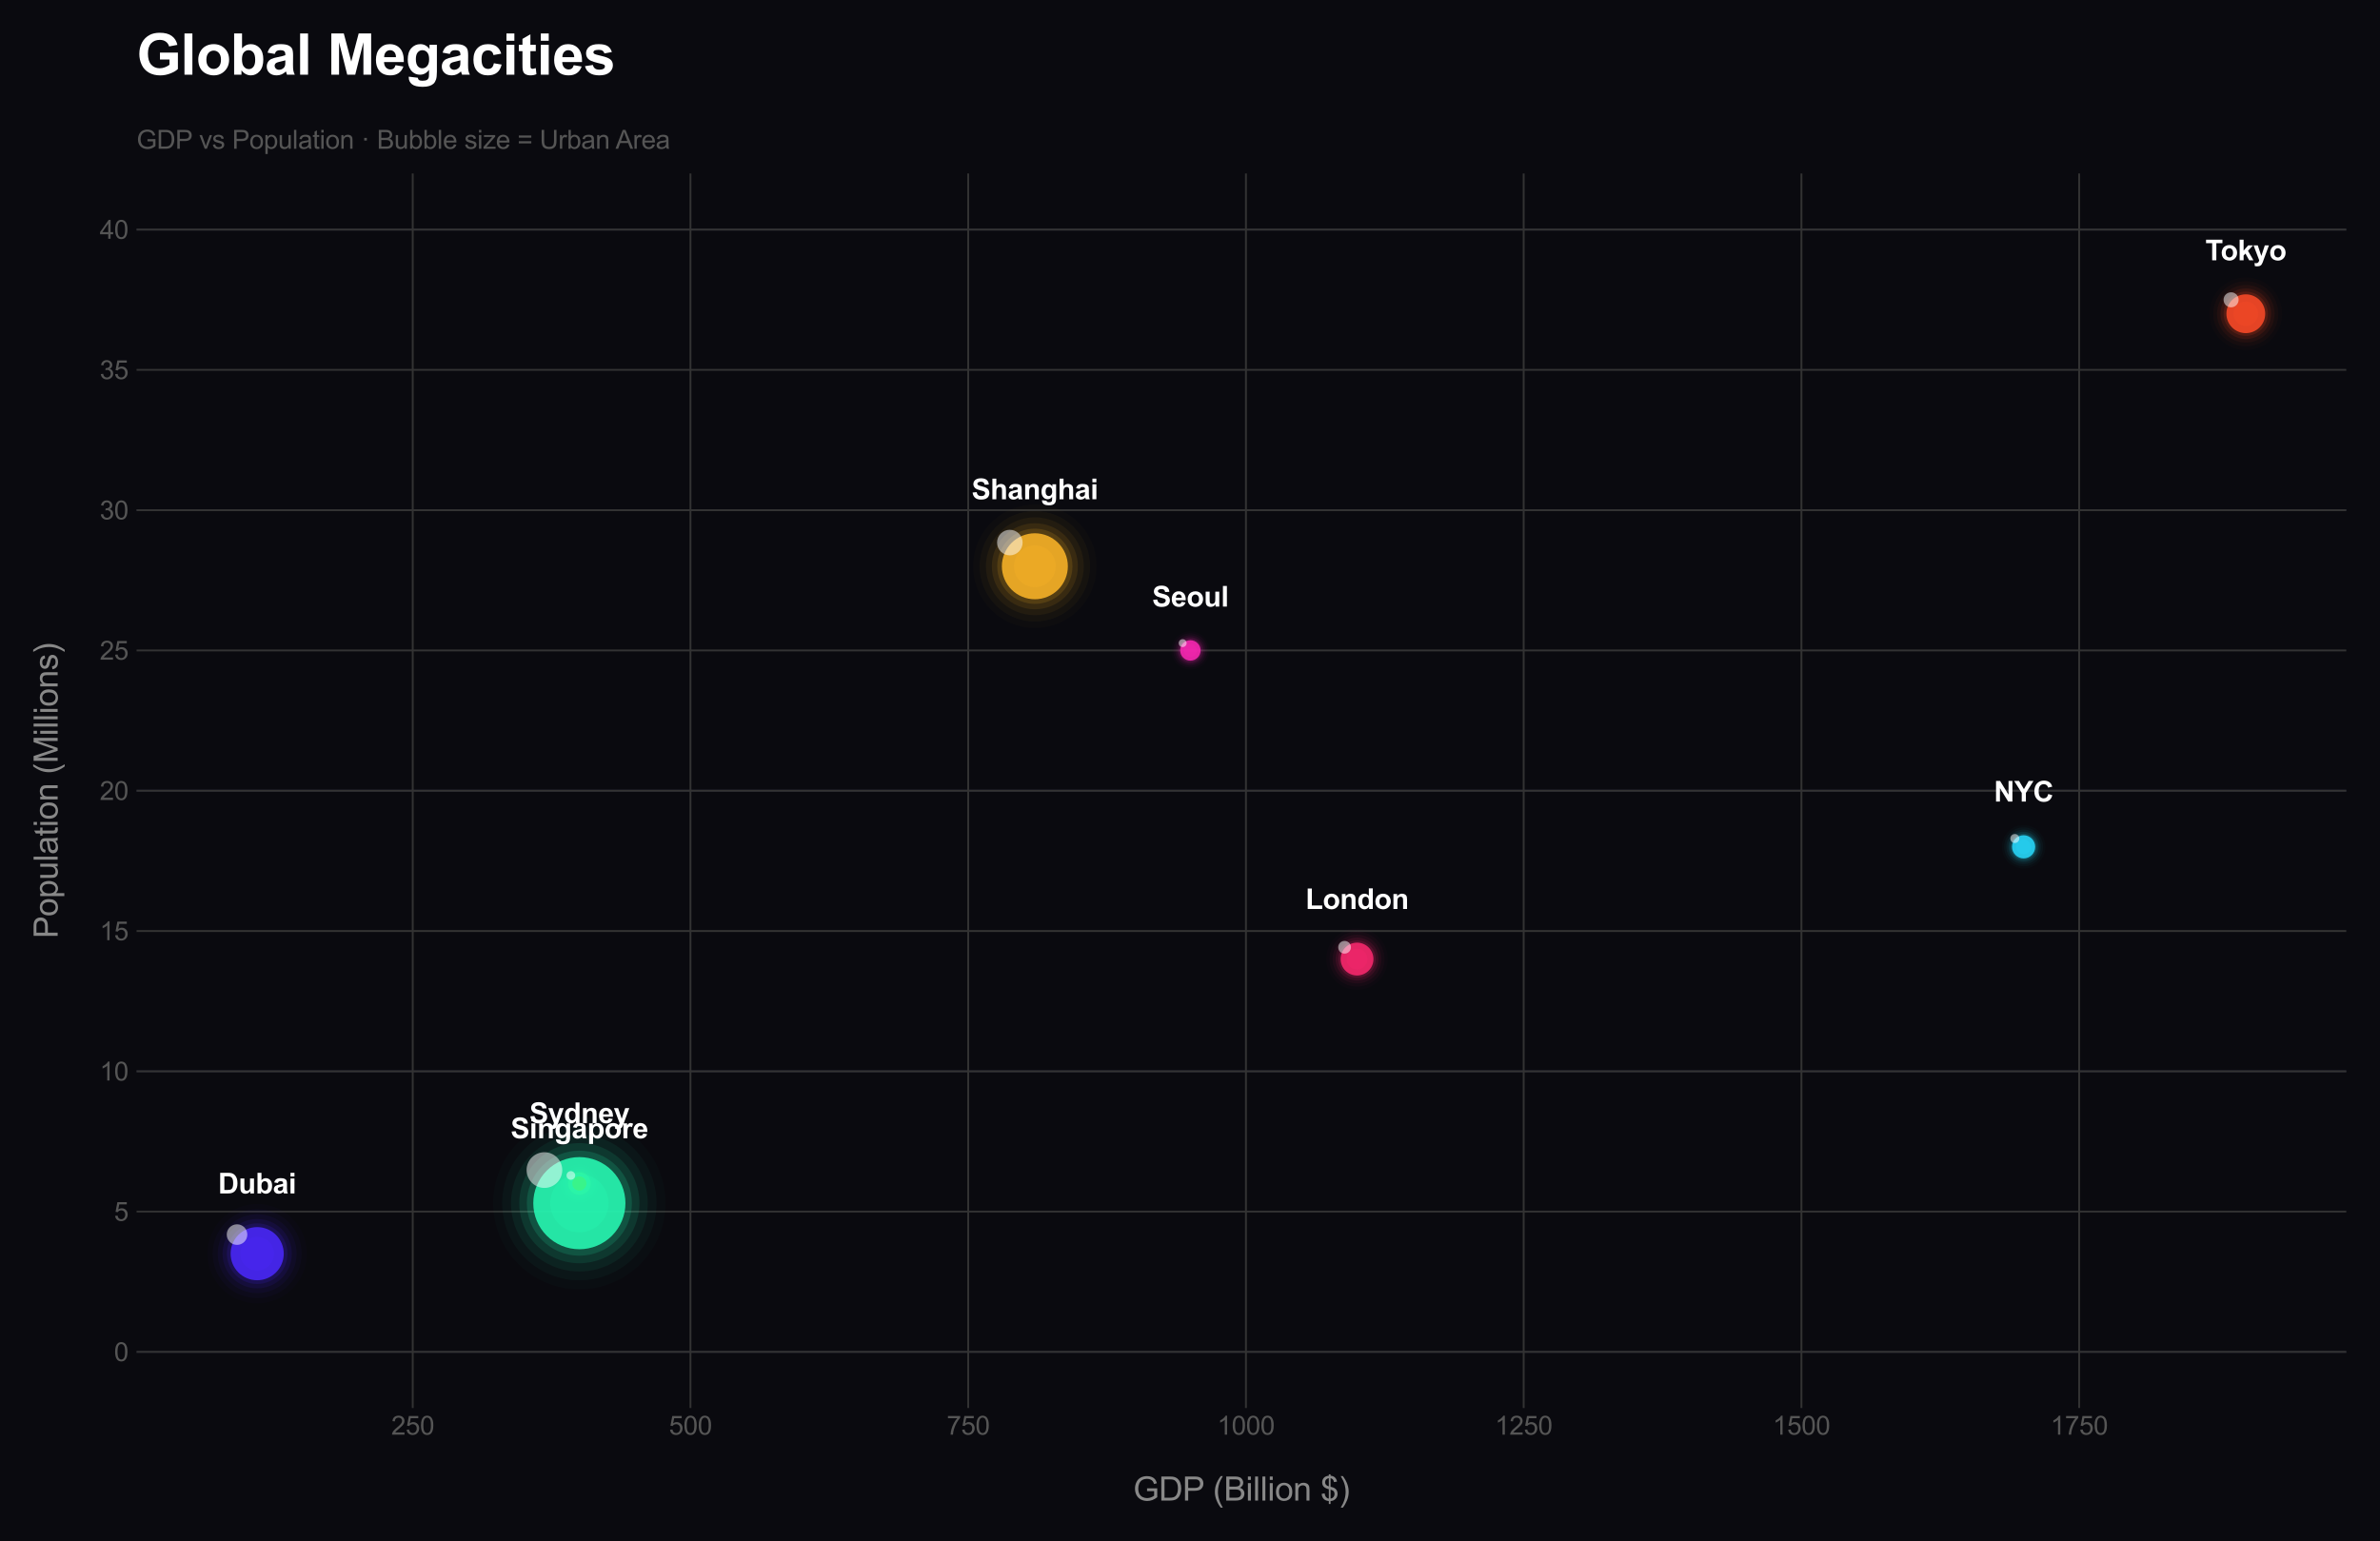<?xml version="1.0" encoding="utf-8" standalone="no"?>
<!DOCTYPE svg PUBLIC "-//W3C//DTD SVG 1.1//EN"
  "http://www.w3.org/Graphics/SVG/1.1/DTD/svg11.dtd">
<svg xmlns:xlink="http://www.w3.org/1999/xlink" viewBox="0 0 1015.372 657.65" xmlns="http://www.w3.org/2000/svg" version="1.1">
 <defs>
  <style type="text/css">*{stroke-linejoin: round; stroke-linecap: butt}</style>
 </defs>
 <g id="figure_1">
  <g id="patch_1">
   <path d="M 0 657.65 
L 1015.372 657.65 
L 1015.372 -0 
L 0 -0 
z
" style="fill: #0a0a0f"/>
  </g>
  <g id="axes_1">
   <g id="patch_2">
    <path d="M 58.272 600.8 
L 1000.972 600.8 
L 1000.972 74.014 
L 58.272 74.014 
z
" style="fill: #0a0a0f"/>
   </g>
   <g id="line2d_1">
    <path d="M 58.272 576.855 
L 1000.972 576.855 
" clip-path="url(#peb0f30fb50)" style="fill: none; stroke: #1a1a2e; stroke-width: 0.8; stroke-linecap: round"/>
   </g>
   <g id="line2d_2">
    <path d="M 58.272 457.131 
L 1000.972 457.131 
" clip-path="url(#peb0f30fb50)" style="fill: none; stroke: #1a1a2e; stroke-width: 0.8; stroke-linecap: round"/>
   </g>
   <g id="line2d_3">
    <path d="M 58.272 337.407 
L 1000.972 337.407 
" clip-path="url(#peb0f30fb50)" style="fill: none; stroke: #1a1a2e; stroke-width: 0.8; stroke-linecap: round"/>
   </g>
   <g id="line2d_4">
    <path d="M 58.272 217.683 
L 1000.972 217.683 
" clip-path="url(#peb0f30fb50)" style="fill: none; stroke: #1a1a2e; stroke-width: 0.8; stroke-linecap: round"/>
   </g>
   <g id="line2d_5">
    <path d="M 58.272 97.959 
L 1000.972 97.959 
" clip-path="url(#peb0f30fb50)" style="fill: none; stroke: #1a1a2e; stroke-width: 0.8; stroke-linecap: round"/>
   </g>
   <g id="matplotlib.axis_1">
    <g id="xtick_1">
     <g id="line2d_6">
      <path d="M 176.076 600.8 
L 176.076 74.014 
" clip-path="url(#peb0f30fb50)" style="fill: none; stroke: #333333; stroke-width: 0.8; stroke-linecap: round"/>
     </g>
     <g id="text_1">
      <!-- 250 -->
      <g style="fill: #555555" transform="translate(166.901 612.173) scale(0.11 -0.11)">
       <defs>
        <path id="ArialMT-32" d="M 3222 541 
L 3222 0 
L 194 0 
Q 188 203 259 391 
Q 375 700 629 1000 
Q 884 1300 1366 1694 
Q 2113 2306 2375 2664 
Q 2638 3022 2638 3341 
Q 2638 3675 2398 3904 
Q 2159 4134 1775 4134 
Q 1369 4134 1125 3890 
Q 881 3647 878 3216 
L 300 3275 
Q 359 3922 746 4261 
Q 1134 4600 1788 4600 
Q 2447 4600 2831 4234 
Q 3216 3869 3216 3328 
Q 3216 3053 3103 2787 
Q 2991 2522 2730 2228 
Q 2469 1934 1863 1422 
Q 1356 997 1212 845 
Q 1069 694 975 541 
L 3222 541 
z
" transform="scale(0.016)"/>
        <path id="ArialMT-35" d="M 266 1200 
L 856 1250 
Q 922 819 1161 601 
Q 1400 384 1738 384 
Q 2144 384 2425 690 
Q 2706 997 2706 1503 
Q 2706 1984 2436 2262 
Q 2166 2541 1728 2541 
Q 1456 2541 1237 2417 
Q 1019 2294 894 2097 
L 366 2166 
L 809 4519 
L 3088 4519 
L 3088 3981 
L 1259 3981 
L 1013 2750 
Q 1425 3038 1878 3038 
Q 2478 3038 2890 2622 
Q 3303 2206 3303 1553 
Q 3303 931 2941 478 
Q 2500 -78 1738 -78 
Q 1113 -78 717 272 
Q 322 622 266 1200 
z
" transform="scale(0.016)"/>
        <path id="ArialMT-30" d="M 266 2259 
Q 266 3072 433 3567 
Q 600 4063 929 4331 
Q 1259 4600 1759 4600 
Q 2128 4600 2406 4451 
Q 2684 4303 2865 4023 
Q 3047 3744 3150 3342 
Q 3253 2941 3253 2259 
Q 3253 1453 3087 958 
Q 2922 463 2592 192 
Q 2263 -78 1759 -78 
Q 1097 -78 719 397 
Q 266 969 266 2259 
z
M 844 2259 
Q 844 1131 1108 757 
Q 1372 384 1759 384 
Q 2147 384 2411 759 
Q 2675 1134 2675 2259 
Q 2675 3391 2411 3762 
Q 2147 4134 1753 4134 
Q 1366 4134 1134 3806 
Q 844 3388 844 2259 
z
" transform="scale(0.016)"/>
       </defs>
       <use xlink:href="#ArialMT-32"/>
       <use xlink:href="#ArialMT-35" transform="translate(55.615 0)"/>
       <use xlink:href="#ArialMT-30" transform="translate(111.23 0)"/>
      </g>
     </g>
    </g>
    <g id="xtick_2">
     <g id="line2d_7">
      <path d="M 294.568 600.8 
L 294.568 74.014 
" clip-path="url(#peb0f30fb50)" style="fill: none; stroke: #333333; stroke-width: 0.8; stroke-linecap: round"/>
     </g>
     <g id="text_2">
      <!-- 500 -->
      <g style="fill: #555555" transform="translate(285.392 612.173) scale(0.11 -0.11)">
       <use xlink:href="#ArialMT-35"/>
       <use xlink:href="#ArialMT-30" transform="translate(55.615 0)"/>
       <use xlink:href="#ArialMT-30" transform="translate(111.23 0)"/>
      </g>
     </g>
    </g>
    <g id="xtick_3">
     <g id="line2d_8">
      <path d="M 413.06 600.8 
L 413.06 74.014 
" clip-path="url(#peb0f30fb50)" style="fill: none; stroke: #333333; stroke-width: 0.8; stroke-linecap: round"/>
     </g>
     <g id="text_3">
      <!-- 750 -->
      <g style="fill: #555555" transform="translate(403.884 612.173) scale(0.11 -0.11)">
       <defs>
        <path id="ArialMT-37" d="M 303 3981 
L 303 4522 
L 3269 4522 
L 3269 4084 
Q 2831 3619 2401 2847 
Q 1972 2075 1738 1259 
Q 1569 684 1522 0 
L 944 0 
Q 953 541 1156 1306 
Q 1359 2072 1739 2783 
Q 2119 3494 2547 3981 
L 303 3981 
z
" transform="scale(0.016)"/>
       </defs>
       <use xlink:href="#ArialMT-37"/>
       <use xlink:href="#ArialMT-35" transform="translate(55.615 0)"/>
       <use xlink:href="#ArialMT-30" transform="translate(111.23 0)"/>
      </g>
     </g>
    </g>
    <g id="xtick_4">
     <g id="line2d_9">
      <path d="M 531.552 600.8 
L 531.552 74.014 
" clip-path="url(#peb0f30fb50)" style="fill: none; stroke: #333333; stroke-width: 0.8; stroke-linecap: round"/>
     </g>
     <g id="text_4">
      <!-- 1000 -->
      <g style="fill: #555555" transform="translate(519.318 612.173) scale(0.11 -0.11)">
       <defs>
        <path id="ArialMT-31" d="M 2384 0 
L 1822 0 
L 1822 3584 
Q 1619 3391 1289 3197 
Q 959 3003 697 2906 
L 697 3450 
Q 1169 3672 1522 3987 
Q 1875 4303 2022 4600 
L 2384 4600 
L 2384 0 
z
" transform="scale(0.016)"/>
       </defs>
       <use xlink:href="#ArialMT-31"/>
       <use xlink:href="#ArialMT-30" transform="translate(55.615 0)"/>
       <use xlink:href="#ArialMT-30" transform="translate(111.23 0)"/>
       <use xlink:href="#ArialMT-30" transform="translate(166.846 0)"/>
      </g>
     </g>
    </g>
    <g id="xtick_5">
     <g id="line2d_10">
      <path d="M 650.043 600.8 
L 650.043 74.014 
" clip-path="url(#peb0f30fb50)" style="fill: none; stroke: #333333; stroke-width: 0.8; stroke-linecap: round"/>
     </g>
     <g id="text_5">
      <!-- 1250 -->
      <g style="fill: #555555" transform="translate(637.809 612.173) scale(0.11 -0.11)">
       <use xlink:href="#ArialMT-31"/>
       <use xlink:href="#ArialMT-32" transform="translate(55.615 0)"/>
       <use xlink:href="#ArialMT-35" transform="translate(111.23 0)"/>
       <use xlink:href="#ArialMT-30" transform="translate(166.846 0)"/>
      </g>
     </g>
    </g>
    <g id="xtick_6">
     <g id="line2d_11">
      <path d="M 768.535 600.8 
L 768.535 74.014 
" clip-path="url(#peb0f30fb50)" style="fill: none; stroke: #333333; stroke-width: 0.8; stroke-linecap: round"/>
     </g>
     <g id="text_6">
      <!-- 1500 -->
      <g style="fill: #555555" transform="translate(756.301 612.173) scale(0.11 -0.11)">
       <use xlink:href="#ArialMT-31"/>
       <use xlink:href="#ArialMT-35" transform="translate(55.615 0)"/>
       <use xlink:href="#ArialMT-30" transform="translate(111.23 0)"/>
       <use xlink:href="#ArialMT-30" transform="translate(166.846 0)"/>
      </g>
     </g>
    </g>
    <g id="xtick_7">
     <g id="line2d_12">
      <path d="M 887.027 600.8 
L 887.027 74.014 
" clip-path="url(#peb0f30fb50)" style="fill: none; stroke: #333333; stroke-width: 0.8; stroke-linecap: round"/>
     </g>
     <g id="text_7">
      <!-- 1750 -->
      <g style="fill: #555555" transform="translate(874.793 612.173) scale(0.11 -0.11)">
       <use xlink:href="#ArialMT-31"/>
       <use xlink:href="#ArialMT-37" transform="translate(55.615 0)"/>
       <use xlink:href="#ArialMT-35" transform="translate(111.23 0)"/>
       <use xlink:href="#ArialMT-30" transform="translate(166.846 0)"/>
      </g>
     </g>
    </g>
    <g id="text_8">
     <!-- GDP (Billion $) -->
     <g style="fill: #888888" transform="translate(483.456 640.304) scale(0.14 -0.14)">
      <defs>
       <path id="ArialMT-47" d="M 2638 1797 
L 2638 2334 
L 4578 2338 
L 4578 638 
Q 4131 281 3656 101 
Q 3181 -78 2681 -78 
Q 2006 -78 1454 211 
Q 903 500 622 1047 
Q 341 1594 341 2269 
Q 341 2938 620 3517 
Q 900 4097 1425 4378 
Q 1950 4659 2634 4659 
Q 3131 4659 3532 4498 
Q 3934 4338 4162 4050 
Q 4391 3763 4509 3300 
L 3963 3150 
Q 3859 3500 3706 3700 
Q 3553 3900 3268 4020 
Q 2984 4141 2638 4141 
Q 2222 4141 1919 4014 
Q 1616 3888 1430 3681 
Q 1244 3475 1141 3228 
Q 966 2803 966 2306 
Q 966 1694 1177 1281 
Q 1388 869 1791 669 
Q 2194 469 2647 469 
Q 3041 469 3416 620 
Q 3791 772 3984 944 
L 3984 1797 
L 2638 1797 
z
" transform="scale(0.016)"/>
       <path id="ArialMT-44" d="M 494 0 
L 494 4581 
L 2072 4581 
Q 2606 4581 2888 4516 
Q 3281 4425 3559 4188 
Q 3922 3881 4101 3404 
Q 4281 2928 4281 2316 
Q 4281 1794 4159 1391 
Q 4038 988 3847 723 
Q 3656 459 3429 307 
Q 3203 156 2883 78 
Q 2563 0 2147 0 
L 494 0 
z
M 1100 541 
L 2078 541 
Q 2531 541 2789 625 
Q 3047 709 3200 863 
Q 3416 1078 3536 1442 
Q 3656 1806 3656 2325 
Q 3656 3044 3420 3430 
Q 3184 3816 2847 3947 
Q 2603 4041 2063 4041 
L 1100 4041 
L 1100 541 
z
" transform="scale(0.016)"/>
       <path id="ArialMT-50" d="M 494 0 
L 494 4581 
L 2222 4581 
Q 2678 4581 2919 4538 
Q 3256 4481 3484 4323 
Q 3713 4166 3852 3881 
Q 3991 3597 3991 3256 
Q 3991 2672 3619 2267 
Q 3247 1863 2275 1863 
L 1100 1863 
L 1100 0 
L 494 0 
z
M 1100 2403 
L 2284 2403 
Q 2872 2403 3119 2622 
Q 3366 2841 3366 3238 
Q 3366 3525 3220 3729 
Q 3075 3934 2838 4000 
Q 2684 4041 2272 4041 
L 1100 4041 
L 1100 2403 
z
" transform="scale(0.016)"/>
       <path id="ArialMT-20" transform="scale(0.016)"/>
       <path id="ArialMT-28" d="M 1497 -1347 
Q 1031 -759 709 28 
Q 388 816 388 1659 
Q 388 2403 628 3084 
Q 909 3875 1497 4659 
L 1900 4659 
Q 1522 4009 1400 3731 
Q 1209 3300 1100 2831 
Q 966 2247 966 1656 
Q 966 153 1900 -1347 
L 1497 -1347 
z
" transform="scale(0.016)"/>
       <path id="ArialMT-42" d="M 469 0 
L 469 4581 
L 2188 4581 
Q 2713 4581 3030 4442 
Q 3347 4303 3526 4014 
Q 3706 3725 3706 3409 
Q 3706 3116 3547 2856 
Q 3388 2597 3066 2438 
Q 3481 2316 3704 2022 
Q 3928 1728 3928 1328 
Q 3928 1006 3792 729 
Q 3656 453 3456 303 
Q 3256 153 2954 76 
Q 2653 0 2216 0 
L 469 0 
z
M 1075 2656 
L 2066 2656 
Q 2469 2656 2644 2709 
Q 2875 2778 2992 2937 
Q 3109 3097 3109 3338 
Q 3109 3566 3000 3739 
Q 2891 3913 2687 3977 
Q 2484 4041 1991 4041 
L 1075 4041 
L 1075 2656 
z
M 1075 541 
L 2216 541 
Q 2509 541 2628 563 
Q 2838 600 2978 687 
Q 3119 775 3209 942 
Q 3300 1109 3300 1328 
Q 3300 1584 3169 1773 
Q 3038 1963 2805 2039 
Q 2572 2116 2134 2116 
L 1075 2116 
L 1075 541 
z
" transform="scale(0.016)"/>
       <path id="ArialMT-69" d="M 425 3934 
L 425 4581 
L 988 4581 
L 988 3934 
L 425 3934 
z
M 425 0 
L 425 3319 
L 988 3319 
L 988 0 
L 425 0 
z
" transform="scale(0.016)"/>
       <path id="ArialMT-6c" d="M 409 0 
L 409 4581 
L 972 4581 
L 972 0 
L 409 0 
z
" transform="scale(0.016)"/>
       <path id="ArialMT-6f" d="M 213 1659 
Q 213 2581 725 3025 
Q 1153 3394 1769 3394 
Q 2453 3394 2887 2945 
Q 3322 2497 3322 1706 
Q 3322 1066 3130 698 
Q 2938 331 2570 128 
Q 2203 -75 1769 -75 
Q 1072 -75 642 372 
Q 213 819 213 1659 
z
M 791 1659 
Q 791 1022 1069 705 
Q 1347 388 1769 388 
Q 2188 388 2466 706 
Q 2744 1025 2744 1678 
Q 2744 2294 2464 2611 
Q 2184 2928 1769 2928 
Q 1347 2928 1069 2612 
Q 791 2297 791 1659 
z
" transform="scale(0.016)"/>
       <path id="ArialMT-6e" d="M 422 0 
L 422 3319 
L 928 3319 
L 928 2847 
Q 1294 3394 1984 3394 
Q 2284 3394 2536 3286 
Q 2788 3178 2913 3003 
Q 3038 2828 3088 2588 
Q 3119 2431 3119 2041 
L 3119 0 
L 2556 0 
L 2556 2019 
Q 2556 2363 2490 2533 
Q 2425 2703 2258 2804 
Q 2091 2906 1866 2906 
Q 1506 2906 1245 2678 
Q 984 2450 984 1813 
L 984 0 
L 422 0 
z
" transform="scale(0.016)"/>
       <path id="ArialMT-24" d="M 1594 -659 
L 1594 -97 
Q 1172 -44 908 92 
Q 644 228 451 531 
Q 259 834 228 1272 
L 794 1378 
Q 859 925 1025 713 
Q 1263 413 1594 378 
L 1594 2169 
Q 1247 2234 884 2438 
Q 616 2588 470 2853 
Q 325 3119 325 3456 
Q 325 4056 750 4428 
Q 1034 4678 1594 4734 
L 1594 5003 
L 1925 5003 
L 1925 4734 
Q 2416 4688 2703 4447 
Q 3072 4141 3147 3606 
L 2566 3519 
Q 2516 3850 2358 4026 
Q 2200 4203 1925 4259 
L 1925 2638 
Q 2350 2531 2488 2472 
Q 2750 2356 2915 2190 
Q 3081 2025 3170 1797 
Q 3259 1569 3259 1303 
Q 3259 719 2887 328 
Q 2516 -63 1925 -91 
L 1925 -659 
L 1594 -659 
z
M 1594 4266 
Q 1266 4216 1077 4003 
Q 888 3791 888 3500 
Q 888 3213 1048 3019 
Q 1209 2825 1594 2709 
L 1594 4266 
z
M 1925 378 
Q 2253 419 2467 662 
Q 2681 906 2681 1266 
Q 2681 1572 2529 1758 
Q 2378 1944 1925 2091 
L 1925 378 
z
" transform="scale(0.016)"/>
       <path id="ArialMT-29" d="M 791 -1347 
L 388 -1347 
Q 1322 153 1322 1656 
Q 1322 2244 1188 2822 
Q 1081 3291 891 3722 
Q 769 4003 388 4659 
L 791 4659 
Q 1378 3875 1659 3084 
Q 1900 2403 1900 1659 
Q 1900 816 1576 28 
Q 1253 -759 791 -1347 
z
" transform="scale(0.016)"/>
      </defs>
      <use xlink:href="#ArialMT-47"/>
      <use xlink:href="#ArialMT-44" transform="translate(77.783 0)"/>
      <use xlink:href="#ArialMT-50" transform="translate(150 0)"/>
      <use xlink:href="#ArialMT-20" transform="translate(214.949 0)"/>
      <use xlink:href="#ArialMT-28" transform="translate(242.732 0)"/>
      <use xlink:href="#ArialMT-42" transform="translate(276.033 0)"/>
      <use xlink:href="#ArialMT-69" transform="translate(342.732 0)"/>
      <use xlink:href="#ArialMT-6c" transform="translate(364.949 0)"/>
      <use xlink:href="#ArialMT-6c" transform="translate(387.166 0)"/>
      <use xlink:href="#ArialMT-69" transform="translate(409.383 0)"/>
      <use xlink:href="#ArialMT-6f" transform="translate(431.6 0)"/>
      <use xlink:href="#ArialMT-6e" transform="translate(487.215 0)"/>
      <use xlink:href="#ArialMT-20" transform="translate(542.83 0)"/>
      <use xlink:href="#ArialMT-24" transform="translate(570.613 0)"/>
      <use xlink:href="#ArialMT-29" transform="translate(626.229 0)"/>
     </g>
    </g>
   </g>
   <g id="matplotlib.axis_2">
    <g id="ytick_1">
     <g id="line2d_13">
      <path d="M 58.272 576.855 
L 1000.972 576.855 
" clip-path="url(#peb0f30fb50)" style="fill: none; stroke: #333333; stroke-width: 0.8; stroke-linecap: round"/>
     </g>
     <g id="text_9">
      <!-- 0 -->
      <g style="fill: #555555" transform="translate(48.655 580.792) scale(0.11 -0.11)">
       <use xlink:href="#ArialMT-30"/>
      </g>
     </g>
    </g>
    <g id="ytick_2">
     <g id="line2d_14">
      <path d="M 58.272 516.993 
L 1000.972 516.993 
" clip-path="url(#peb0f30fb50)" style="fill: none; stroke: #333333; stroke-width: 0.8; stroke-linecap: round"/>
     </g>
     <g id="text_10">
      <!-- 5 -->
      <g style="fill: #555555" transform="translate(48.655 520.93) scale(0.11 -0.11)">
       <use xlink:href="#ArialMT-35"/>
      </g>
     </g>
    </g>
    <g id="ytick_3">
     <g id="line2d_15">
      <path d="M 58.272 457.131 
L 1000.972 457.131 
" clip-path="url(#peb0f30fb50)" style="fill: none; stroke: #333333; stroke-width: 0.8; stroke-linecap: round"/>
     </g>
     <g id="text_11">
      <!-- 10 -->
      <g style="fill: #555555" transform="translate(42.538 461.068) scale(0.11 -0.11)">
       <use xlink:href="#ArialMT-31"/>
       <use xlink:href="#ArialMT-30" transform="translate(55.615 0)"/>
      </g>
     </g>
    </g>
    <g id="ytick_4">
     <g id="line2d_16">
      <path d="M 58.272 397.269 
L 1000.972 397.269 
" clip-path="url(#peb0f30fb50)" style="fill: none; stroke: #333333; stroke-width: 0.8; stroke-linecap: round"/>
     </g>
     <g id="text_12">
      <!-- 15 -->
      <g style="fill: #555555" transform="translate(42.538 401.206) scale(0.11 -0.11)">
       <use xlink:href="#ArialMT-31"/>
       <use xlink:href="#ArialMT-35" transform="translate(55.615 0)"/>
      </g>
     </g>
    </g>
    <g id="ytick_5">
     <g id="line2d_17">
      <path d="M 58.272 337.407 
L 1000.972 337.407 
" clip-path="url(#peb0f30fb50)" style="fill: none; stroke: #333333; stroke-width: 0.8; stroke-linecap: round"/>
     </g>
     <g id="text_13">
      <!-- 20 -->
      <g style="fill: #555555" transform="translate(42.538 341.344) scale(0.11 -0.11)">
       <use xlink:href="#ArialMT-32"/>
       <use xlink:href="#ArialMT-30" transform="translate(55.615 0)"/>
      </g>
     </g>
    </g>
    <g id="ytick_6">
     <g id="line2d_18">
      <path d="M 58.272 277.545 
L 1000.972 277.545 
" clip-path="url(#peb0f30fb50)" style="fill: none; stroke: #333333; stroke-width: 0.8; stroke-linecap: round"/>
     </g>
     <g id="text_14">
      <!-- 25 -->
      <g style="fill: #555555" transform="translate(42.538 281.482) scale(0.11 -0.11)">
       <use xlink:href="#ArialMT-32"/>
       <use xlink:href="#ArialMT-35" transform="translate(55.615 0)"/>
      </g>
     </g>
    </g>
    <g id="ytick_7">
     <g id="line2d_19">
      <path d="M 58.272 217.683 
L 1000.972 217.683 
" clip-path="url(#peb0f30fb50)" style="fill: none; stroke: #333333; stroke-width: 0.8; stroke-linecap: round"/>
     </g>
     <g id="text_15">
      <!-- 30 -->
      <g style="fill: #555555" transform="translate(42.538 221.62) scale(0.11 -0.11)">
       <defs>
        <path id="ArialMT-33" d="M 269 1209 
L 831 1284 
Q 928 806 1161 595 
Q 1394 384 1728 384 
Q 2125 384 2398 659 
Q 2672 934 2672 1341 
Q 2672 1728 2419 1979 
Q 2166 2231 1775 2231 
Q 1616 2231 1378 2169 
L 1441 2663 
Q 1497 2656 1531 2656 
Q 1891 2656 2178 2843 
Q 2466 3031 2466 3422 
Q 2466 3731 2256 3934 
Q 2047 4138 1716 4138 
Q 1388 4138 1169 3931 
Q 950 3725 888 3313 
L 325 3413 
Q 428 3978 793 4289 
Q 1159 4600 1703 4600 
Q 2078 4600 2393 4439 
Q 2709 4278 2876 4000 
Q 3044 3722 3044 3409 
Q 3044 3113 2884 2869 
Q 2725 2625 2413 2481 
Q 2819 2388 3044 2092 
Q 3269 1797 3269 1353 
Q 3269 753 2831 336 
Q 2394 -81 1725 -81 
Q 1122 -81 723 278 
Q 325 638 269 1209 
z
" transform="scale(0.016)"/>
       </defs>
       <use xlink:href="#ArialMT-33"/>
       <use xlink:href="#ArialMT-30" transform="translate(55.615 0)"/>
      </g>
     </g>
    </g>
    <g id="ytick_8">
     <g id="line2d_20">
      <path d="M 58.272 157.821 
L 1000.972 157.821 
" clip-path="url(#peb0f30fb50)" style="fill: none; stroke: #333333; stroke-width: 0.8; stroke-linecap: round"/>
     </g>
     <g id="text_16">
      <!-- 35 -->
      <g style="fill: #555555" transform="translate(42.538 161.758) scale(0.11 -0.11)">
       <use xlink:href="#ArialMT-33"/>
       <use xlink:href="#ArialMT-35" transform="translate(55.615 0)"/>
      </g>
     </g>
    </g>
    <g id="ytick_9">
     <g id="line2d_21">
      <path d="M 58.272 97.959 
L 1000.972 97.959 
" clip-path="url(#peb0f30fb50)" style="fill: none; stroke: #333333; stroke-width: 0.8; stroke-linecap: round"/>
     </g>
     <g id="text_17">
      <!-- 40 -->
      <g style="fill: #555555" transform="translate(42.538 101.896) scale(0.11 -0.11)">
       <defs>
        <path id="ArialMT-34" d="M 2069 0 
L 2069 1097 
L 81 1097 
L 81 1613 
L 2172 4581 
L 2631 4581 
L 2631 1613 
L 3250 1613 
L 3250 1097 
L 2631 1097 
L 2631 0 
L 2069 0 
z
M 2069 1613 
L 2069 3678 
L 634 1613 
L 2069 1613 
z
" transform="scale(0.016)"/>
       </defs>
       <use xlink:href="#ArialMT-34"/>
       <use xlink:href="#ArialMT-30" transform="translate(55.615 0)"/>
      </g>
     </g>
    </g>
    <g id="text_18">
     <!-- Population (Millions) -->
     <g style="fill: #888888" transform="translate(24.592 400.431) rotate(-90) scale(0.14 -0.14)">
      <defs>
       <path id="ArialMT-70" d="M 422 -1272 
L 422 3319 
L 934 3319 
L 934 2888 
Q 1116 3141 1344 3267 
Q 1572 3394 1897 3394 
Q 2322 3394 2647 3175 
Q 2972 2956 3137 2557 
Q 3303 2159 3303 1684 
Q 3303 1175 3120 767 
Q 2938 359 2589 142 
Q 2241 -75 1856 -75 
Q 1575 -75 1351 44 
Q 1128 163 984 344 
L 984 -1272 
L 422 -1272 
z
M 931 1641 
Q 931 1000 1190 694 
Q 1450 388 1819 388 
Q 2194 388 2461 705 
Q 2728 1022 2728 1688 
Q 2728 2322 2467 2637 
Q 2206 2953 1844 2953 
Q 1484 2953 1207 2617 
Q 931 2281 931 1641 
z
" transform="scale(0.016)"/>
       <path id="ArialMT-75" d="M 2597 0 
L 2597 488 
Q 2209 -75 1544 -75 
Q 1250 -75 995 37 
Q 741 150 617 320 
Q 494 491 444 738 
Q 409 903 409 1263 
L 409 3319 
L 972 3319 
L 972 1478 
Q 972 1038 1006 884 
Q 1059 663 1231 536 
Q 1403 409 1656 409 
Q 1909 409 2131 539 
Q 2353 669 2445 892 
Q 2538 1116 2538 1541 
L 2538 3319 
L 3100 3319 
L 3100 0 
L 2597 0 
z
" transform="scale(0.016)"/>
       <path id="ArialMT-61" d="M 2588 409 
Q 2275 144 1986 34 
Q 1697 -75 1366 -75 
Q 819 -75 525 192 
Q 231 459 231 875 
Q 231 1119 342 1320 
Q 453 1522 633 1644 
Q 813 1766 1038 1828 
Q 1203 1872 1538 1913 
Q 2219 1994 2541 2106 
Q 2544 2222 2544 2253 
Q 2544 2597 2384 2738 
Q 2169 2928 1744 2928 
Q 1347 2928 1158 2789 
Q 969 2650 878 2297 
L 328 2372 
Q 403 2725 575 2942 
Q 747 3159 1072 3276 
Q 1397 3394 1825 3394 
Q 2250 3394 2515 3294 
Q 2781 3194 2906 3042 
Q 3031 2891 3081 2659 
Q 3109 2516 3109 2141 
L 3109 1391 
Q 3109 606 3145 398 
Q 3181 191 3288 0 
L 2700 0 
Q 2613 175 2588 409 
z
M 2541 1666 
Q 2234 1541 1622 1453 
Q 1275 1403 1131 1340 
Q 988 1278 909 1158 
Q 831 1038 831 891 
Q 831 666 1001 516 
Q 1172 366 1500 366 
Q 1825 366 2078 508 
Q 2331 650 2450 897 
Q 2541 1088 2541 1459 
L 2541 1666 
z
" transform="scale(0.016)"/>
       <path id="ArialMT-74" d="M 1650 503 
L 1731 6 
Q 1494 -44 1306 -44 
Q 1000 -44 831 53 
Q 663 150 594 308 
Q 525 466 525 972 
L 525 2881 
L 113 2881 
L 113 3319 
L 525 3319 
L 525 4141 
L 1084 4478 
L 1084 3319 
L 1650 3319 
L 1650 2881 
L 1084 2881 
L 1084 941 
Q 1084 700 1114 631 
Q 1144 563 1211 522 
Q 1278 481 1403 481 
Q 1497 481 1650 503 
z
" transform="scale(0.016)"/>
       <path id="ArialMT-4d" d="M 475 0 
L 475 4581 
L 1388 4581 
L 2472 1338 
Q 2622 884 2691 659 
Q 2769 909 2934 1394 
L 4031 4581 
L 4847 4581 
L 4847 0 
L 4263 0 
L 4263 3834 
L 2931 0 
L 2384 0 
L 1059 3900 
L 1059 0 
L 475 0 
z
" transform="scale(0.016)"/>
       <path id="ArialMT-73" d="M 197 991 
L 753 1078 
Q 800 744 1014 566 
Q 1228 388 1613 388 
Q 2000 388 2187 545 
Q 2375 703 2375 916 
Q 2375 1106 2209 1216 
Q 2094 1291 1634 1406 
Q 1016 1563 777 1677 
Q 538 1791 414 1992 
Q 291 2194 291 2438 
Q 291 2659 392 2848 
Q 494 3038 669 3163 
Q 800 3259 1026 3326 
Q 1253 3394 1513 3394 
Q 1903 3394 2198 3281 
Q 2494 3169 2634 2976 
Q 2775 2784 2828 2463 
L 2278 2388 
Q 2241 2644 2061 2787 
Q 1881 2931 1553 2931 
Q 1166 2931 1000 2803 
Q 834 2675 834 2503 
Q 834 2394 903 2306 
Q 972 2216 1119 2156 
Q 1203 2125 1616 2013 
Q 2213 1853 2448 1751 
Q 2684 1650 2818 1456 
Q 2953 1263 2953 975 
Q 2953 694 2789 445 
Q 2625 197 2315 61 
Q 2006 -75 1616 -75 
Q 969 -75 630 194 
Q 291 463 197 991 
z
" transform="scale(0.016)"/>
      </defs>
      <use xlink:href="#ArialMT-50"/>
      <use xlink:href="#ArialMT-6f" transform="translate(66.699 0)"/>
      <use xlink:href="#ArialMT-70" transform="translate(122.314 0)"/>
      <use xlink:href="#ArialMT-75" transform="translate(177.93 0)"/>
      <use xlink:href="#ArialMT-6c" transform="translate(233.545 0)"/>
      <use xlink:href="#ArialMT-61" transform="translate(255.762 0)"/>
      <use xlink:href="#ArialMT-74" transform="translate(311.377 0)"/>
      <use xlink:href="#ArialMT-69" transform="translate(339.16 0)"/>
      <use xlink:href="#ArialMT-6f" transform="translate(361.377 0)"/>
      <use xlink:href="#ArialMT-6e" transform="translate(416.992 0)"/>
      <use xlink:href="#ArialMT-20" transform="translate(472.607 0)"/>
      <use xlink:href="#ArialMT-28" transform="translate(500.391 0)"/>
      <use xlink:href="#ArialMT-4d" transform="translate(533.691 0)"/>
      <use xlink:href="#ArialMT-69" transform="translate(616.992 0)"/>
      <use xlink:href="#ArialMT-6c" transform="translate(639.209 0)"/>
      <use xlink:href="#ArialMT-6c" transform="translate(661.426 0)"/>
      <use xlink:href="#ArialMT-69" transform="translate(683.643 0)"/>
      <use xlink:href="#ArialMT-6f" transform="translate(705.859 0)"/>
      <use xlink:href="#ArialMT-6e" transform="translate(761.475 0)"/>
      <use xlink:href="#ArialMT-73" transform="translate(817.09 0)"/>
      <use xlink:href="#ArialMT-29" transform="translate(867.09 0)"/>
     </g>
    </g>
   </g>
   <g id="PathCollection_1">
    <path d="M 958.122 149.367 
C 962.23 149.367 966.171 147.735 969.076 144.83 
C 971.981 141.925 973.613 137.984 973.613 133.876 
C 973.613 129.768 971.981 125.827 969.076 122.922 
C 966.171 120.017 962.23 118.385 958.122 118.385 
C 954.014 118.385 950.073 120.017 947.168 122.922 
C 944.263 125.827 942.631 129.768 942.631 133.876 
C 942.631 137.984 944.263 141.925 947.168 144.83 
C 950.073 147.735 954.014 149.367 958.122 149.367 
z
" clip-path="url(#peb0f30fb50)" style="fill: #f54927; fill-opacity: 0.02"/>
    <path d="M 863.329 370.606 
C 865.783 370.606 868.137 369.631 869.872 367.895 
C 871.608 366.16 872.583 363.806 872.583 361.352 
C 872.583 358.898 871.608 356.543 869.872 354.808 
C 868.137 353.073 865.783 352.098 863.329 352.098 
C 860.874 352.098 858.52 353.073 856.785 354.808 
C 855.05 356.543 854.075 358.898 854.075 361.352 
C 854.075 363.806 855.05 366.16 856.785 367.895 
C 858.52 369.631 860.874 370.606 863.329 370.606 
z
" clip-path="url(#peb0f30fb50)" style="fill: #27d3f5; fill-opacity: 0.02"/>
    <path d="M 578.948 422.354 
C 582.426 422.354 585.761 420.972 588.22 418.513 
C 590.679 416.054 592.061 412.719 592.061 409.241 
C 592.061 405.764 590.679 402.428 588.22 399.969 
C 585.761 397.51 582.426 396.129 578.948 396.129 
C 575.471 396.129 572.135 397.51 569.676 399.969 
C 567.217 402.428 565.836 405.764 565.836 409.241 
C 565.836 412.719 567.217 416.054 569.676 418.513 
C 572.135 420.972 575.471 422.354 578.948 422.354 
z
" clip-path="url(#peb0f30fb50)" style="fill: #f5276c; fill-opacity: 0.02"/>
    <path d="M 441.498 267.963 
C 448.482 267.963 455.181 265.188 460.12 260.25 
C 465.058 255.311 467.833 248.612 467.833 241.628 
C 467.833 234.644 465.058 227.944 460.12 223.006 
C 455.181 218.067 448.482 215.292 441.498 215.292 
C 434.514 215.292 427.815 218.067 422.876 223.006 
C 417.937 227.944 415.163 234.644 415.163 241.628 
C 415.163 248.612 417.937 255.311 422.876 260.25 
C 427.815 265.188 434.514 267.963 441.498 267.963 
z
" clip-path="url(#peb0f30fb50)" style="fill: #f5b027; fill-opacity: 0.02"/>
    <path d="M 247.171 513.974 
C 249.546 513.974 251.824 513.031 253.503 511.352 
C 255.182 509.673 256.125 507.395 256.125 505.021 
C 256.125 502.646 255.182 500.368 253.503 498.689 
C 251.824 497.01 249.546 496.067 247.171 496.067 
C 244.797 496.067 242.519 497.01 240.84 498.689 
C 239.161 500.368 238.217 502.646 238.217 505.021 
C 238.217 507.395 239.161 509.673 240.84 511.352 
C 242.519 513.031 244.797 513.974 247.171 513.974 
z
" clip-path="url(#peb0f30fb50)" style="fill: #6cf527; fill-opacity: 0.02"/>
    <path d="M 109.721 556.164 
C 115.346 556.164 120.742 553.929 124.72 549.951 
C 128.698 545.973 130.933 540.577 130.933 534.952 
C 130.933 529.326 128.698 523.93 124.72 519.952 
C 120.742 515.974 115.346 513.739 109.721 513.739 
C 104.095 513.739 98.699 515.974 94.721 519.952 
C 90.743 523.93 88.508 529.326 88.508 534.952 
C 88.508 540.577 90.743 545.973 94.721 549.951 
C 98.699 553.929 104.095 556.164 109.721 556.164 
z
" clip-path="url(#peb0f30fb50)" style="fill: #4927f5; fill-opacity: 0.02"/>
    <path d="M 247.171 550.18 
C 256.925 550.18 266.281 546.304 273.177 539.407 
C 280.074 532.511 283.95 523.155 283.95 513.401 
C 283.95 503.648 280.074 494.292 273.177 487.395 
C 266.281 480.498 256.925 476.623 247.171 476.623 
C 237.418 476.623 228.062 480.498 221.165 487.395 
C 214.268 494.292 210.393 503.648 210.393 513.401 
C 210.393 523.155 214.268 532.511 221.165 539.407 
C 228.062 546.304 237.418 550.18 247.171 550.18 
z
" clip-path="url(#peb0f30fb50)" style="fill: #27f5b0; fill-opacity: 0.02"/>
    <path d="M 507.853 285.68 
C 510.011 285.68 512.08 284.822 513.605 283.297 
C 515.131 281.772 515.988 279.702 515.988 277.545 
C 515.988 275.388 515.131 273.318 513.605 271.793 
C 512.08 270.267 510.011 269.41 507.853 269.41 
C 505.696 269.41 503.627 270.267 502.101 271.793 
C 500.576 273.318 499.719 275.388 499.719 277.545 
C 499.719 279.702 500.576 281.772 502.101 283.297 
C 503.627 284.822 505.696 285.68 507.853 285.68 
z
" clip-path="url(#peb0f30fb50)" style="fill: #f527b0; fill-opacity: 0.02"/>
   </g>
   <g id="PathCollection_2">
    <path d="M 958.122 147.732 
C 961.797 147.732 965.321 146.272 967.92 143.673 
C 970.518 141.075 971.978 137.551 971.978 133.876 
C 971.978 130.202 970.518 126.677 967.92 124.079 
C 965.321 121.481 961.797 120.021 958.122 120.021 
C 954.448 120.021 950.923 121.481 948.325 124.079 
C 945.727 126.677 944.267 130.202 944.267 133.876 
C 944.267 137.551 945.727 141.075 948.325 143.673 
C 950.923 146.272 954.448 147.732 958.122 147.732 
z
" clip-path="url(#peb0f30fb50)" style="fill: #f54927; fill-opacity: 0.04"/>
    <path d="M 863.329 369.629 
C 865.524 369.629 867.629 368.757 869.182 367.205 
C 870.734 365.652 871.606 363.547 871.606 361.352 
C 871.606 359.157 870.734 357.051 869.182 355.499 
C 867.629 353.947 865.524 353.075 863.329 353.075 
C 861.134 353.075 859.028 353.947 857.476 355.499 
C 855.924 357.051 855.052 359.157 855.052 361.352 
C 855.052 363.547 855.924 365.652 857.476 367.205 
C 859.028 368.757 861.134 369.629 863.329 369.629 
z
" clip-path="url(#peb0f30fb50)" style="fill: #27d3f5; fill-opacity: 0.04"/>
    <path d="M 578.948 420.97 
C 582.059 420.97 585.042 419.734 587.241 417.534 
C 589.441 415.335 590.677 412.352 590.677 409.241 
C 590.677 406.131 589.441 403.148 587.241 400.948 
C 585.042 398.749 582.059 397.513 578.948 397.513 
C 575.838 397.513 572.855 398.749 570.655 400.948 
C 568.456 403.148 567.22 406.131 567.22 409.241 
C 567.22 412.352 568.456 415.335 570.655 417.534 
C 572.855 419.734 575.838 420.97 578.948 420.97 
z
" clip-path="url(#peb0f30fb50)" style="fill: #f5276c; fill-opacity: 0.04"/>
    <path d="M 441.498 265.183 
C 447.745 265.183 453.737 262.701 458.154 258.284 
C 462.571 253.866 465.053 247.875 465.053 241.628 
C 465.053 235.381 462.571 229.389 458.154 224.972 
C 453.737 220.555 447.745 218.073 441.498 218.073 
C 435.251 218.073 429.259 220.555 424.842 224.972 
C 420.425 229.389 417.943 235.381 417.943 241.628 
C 417.943 247.875 420.425 253.866 424.842 258.284 
C 429.259 262.701 435.251 265.183 441.498 265.183 
z
" clip-path="url(#peb0f30fb50)" style="fill: #f5b027; fill-opacity: 0.04"/>
    <path d="M 247.171 513.029 
C 249.295 513.029 251.332 512.185 252.834 510.684 
C 254.336 509.182 255.18 507.144 255.18 505.021 
C 255.18 502.897 254.336 500.859 252.834 499.358 
C 251.332 497.856 249.295 497.012 247.171 497.012 
C 245.047 497.012 243.01 497.856 241.508 499.358 
C 240.007 500.859 239.163 502.897 239.163 505.021 
C 239.163 507.144 240.007 509.182 241.508 510.684 
C 243.01 512.185 245.047 513.029 247.171 513.029 
z
" clip-path="url(#peb0f30fb50)" style="fill: #6cf527; fill-opacity: 0.04"/>
    <path d="M 109.721 553.925 
C 114.752 553.925 119.579 551.925 123.137 548.368 
C 126.695 544.81 128.694 539.983 128.694 534.952 
C 128.694 529.92 126.695 525.094 123.137 521.536 
C 119.579 517.978 114.752 515.979 109.721 515.979 
C 104.689 515.979 99.863 517.978 96.305 521.536 
C 92.747 525.094 90.748 529.92 90.748 534.952 
C 90.748 539.983 92.747 544.81 96.305 548.368 
C 99.863 551.925 104.689 553.925 109.721 553.925 
z
" clip-path="url(#peb0f30fb50)" style="fill: #4927f5; fill-opacity: 0.04"/>
    <path d="M 247.171 546.297 
C 255.895 546.297 264.263 542.831 270.432 536.662 
C 276.601 530.493 280.067 522.125 280.067 513.401 
C 280.067 504.677 276.601 496.309 270.432 490.141 
C 264.263 483.972 255.895 480.506 247.171 480.506 
C 238.447 480.506 230.079 483.972 223.911 490.141 
C 217.742 496.309 214.276 504.677 214.276 513.401 
C 214.276 522.125 217.742 530.493 223.911 536.662 
C 230.079 542.831 238.447 546.297 247.171 546.297 
z
" clip-path="url(#peb0f30fb50)" style="fill: #27f5b0; fill-opacity: 0.04"/>
    <path d="M 507.853 284.821 
C 509.783 284.821 511.634 284.054 512.998 282.69 
C 514.362 281.325 515.129 279.475 515.129 277.545 
C 515.129 275.615 514.362 273.765 512.998 272.4 
C 511.634 271.036 509.783 270.269 507.853 270.269 
C 505.924 270.269 504.073 271.036 502.708 272.4 
C 501.344 273.765 500.577 275.615 500.577 277.545 
C 500.577 279.475 501.344 281.325 502.708 282.69 
C 504.073 284.054 505.924 284.821 507.853 284.821 
z
" clip-path="url(#peb0f30fb50)" style="fill: #f527b0; fill-opacity: 0.04"/>
   </g>
   <g id="PathCollection_3">
    <path d="M 958.122 146.158 
C 961.379 146.158 964.503 144.864 966.807 142.561 
C 969.11 140.257 970.404 137.133 970.404 133.876 
C 970.404 130.619 969.11 127.495 966.807 125.192 
C 964.503 122.889 961.379 121.595 958.122 121.595 
C 954.865 121.595 951.741 122.889 949.438 125.192 
C 947.135 127.495 945.841 130.619 945.841 133.876 
C 945.841 137.133 947.135 140.257 949.438 142.561 
C 951.741 144.864 954.865 146.158 958.122 146.158 
z
" clip-path="url(#peb0f30fb50)" style="fill: #f54927; fill-opacity: 0.06"/>
    <path d="M 863.329 368.689 
C 865.275 368.689 867.141 367.916 868.517 366.54 
C 869.893 365.164 870.666 363.298 870.666 361.352 
C 870.666 359.406 869.893 357.54 868.517 356.164 
C 867.141 354.788 865.275 354.015 863.329 354.015 
C 861.383 354.015 859.517 354.788 858.141 356.164 
C 856.765 357.54 855.992 359.406 855.992 361.352 
C 855.992 363.298 856.765 365.164 858.141 366.54 
C 859.517 367.916 861.383 368.689 863.329 368.689 
z
" clip-path="url(#peb0f30fb50)" style="fill: #27d3f5; fill-opacity: 0.06"/>
    <path d="M 578.948 419.637 
C 581.705 419.637 584.35 418.542 586.299 416.592 
C 588.249 414.643 589.344 411.998 589.344 409.241 
C 589.344 406.484 588.249 403.84 586.299 401.89 
C 584.35 399.941 581.705 398.845 578.948 398.845 
C 576.191 398.845 573.547 399.941 571.597 401.89 
C 569.648 403.84 568.552 406.484 568.552 409.241 
C 568.552 411.998 569.648 414.643 571.597 416.592 
C 573.547 418.542 576.191 419.637 578.948 419.637 
z
" clip-path="url(#peb0f30fb50)" style="fill: #f5276c; fill-opacity: 0.06"/>
    <path d="M 441.498 262.507 
C 447.035 262.507 452.346 260.307 456.262 256.392 
C 460.177 252.476 462.377 247.165 462.377 241.628 
C 462.377 236.09 460.177 230.779 456.262 226.864 
C 452.346 222.948 447.035 220.748 441.498 220.748 
C 435.961 220.748 430.649 222.948 426.734 226.864 
C 422.819 230.779 420.619 236.09 420.619 241.628 
C 420.619 247.165 422.819 252.476 426.734 256.392 
C 430.649 260.307 435.961 262.507 441.498 262.507 
z
" clip-path="url(#peb0f30fb50)" style="fill: #f5b027; fill-opacity: 0.06"/>
    <path d="M 247.171 512.119 
C 249.054 512.119 250.86 511.371 252.191 510.04 
C 253.522 508.709 254.27 506.903 254.27 505.021 
C 254.27 503.138 253.522 501.332 252.191 500.001 
C 250.86 498.67 249.054 497.922 247.171 497.922 
C 245.289 497.922 243.483 498.67 242.152 500.001 
C 240.82 501.332 240.072 503.138 240.072 505.021 
C 240.072 506.903 240.82 508.709 242.152 510.04 
C 243.483 511.371 245.289 512.119 247.171 512.119 
z
" clip-path="url(#peb0f30fb50)" style="fill: #6cf527; fill-opacity: 0.06"/>
    <path d="M 109.721 551.769 
C 114.181 551.769 118.459 549.997 121.613 546.844 
C 124.766 543.69 126.539 539.412 126.539 534.952 
C 126.539 530.491 124.766 526.213 121.613 523.06 
C 118.459 519.906 114.181 518.134 109.721 518.134 
C 105.261 518.134 100.983 519.906 97.829 523.06 
C 94.675 526.213 92.903 530.491 92.903 534.952 
C 92.903 539.412 94.675 543.69 97.829 546.844 
C 100.983 549.997 105.261 551.769 109.721 551.769 
z
" clip-path="url(#peb0f30fb50)" style="fill: #4927f5; fill-opacity: 0.06"/>
    <path d="M 247.171 542.56 
C 254.904 542.56 262.322 539.488 267.79 534.02 
C 273.258 528.552 276.33 521.134 276.33 513.401 
C 276.33 505.668 273.258 498.251 267.79 492.783 
C 262.322 487.315 254.904 484.243 247.171 484.243 
C 239.438 484.243 232.021 487.315 226.553 492.783 
C 221.085 498.251 218.013 505.668 218.013 513.401 
C 218.013 521.134 221.085 528.552 226.553 534.02 
C 232.021 539.488 239.438 542.56 247.171 542.56 
z
" clip-path="url(#peb0f30fb50)" style="fill: #27f5b0; fill-opacity: 0.06"/>
    <path d="M 507.853 283.994 
C 509.564 283.994 511.204 283.315 512.414 282.105 
C 513.623 280.896 514.303 279.255 514.303 277.545 
C 514.303 275.835 513.623 274.194 512.414 272.985 
C 511.204 271.775 509.564 271.096 507.853 271.096 
C 506.143 271.096 504.502 271.775 503.293 272.985 
C 502.083 274.194 501.404 275.835 501.404 277.545 
C 501.404 279.255 502.083 280.896 503.293 282.105 
C 504.502 283.315 506.143 283.994 507.853 283.994 
z
" clip-path="url(#peb0f30fb50)" style="fill: #f527b0; fill-opacity: 0.06"/>
   </g>
   <g id="PathCollection_4">
    <path d="M 958.122 144.672 
C 960.985 144.672 963.732 143.535 965.756 141.51 
C 967.781 139.486 968.918 136.739 968.918 133.876 
C 968.918 131.013 967.781 128.267 965.756 126.242 
C 963.732 124.218 960.985 123.08 958.122 123.08 
C 955.259 123.08 952.513 124.218 950.488 126.242 
C 948.464 128.267 947.326 131.013 947.326 133.876 
C 947.326 136.739 948.464 139.486 950.488 141.51 
C 952.513 143.535 955.259 144.672 958.122 144.672 
z
" clip-path="url(#peb0f30fb50)" style="fill: #f54927; fill-opacity: 0.1"/>
    <path d="M 863.329 367.801 
C 865.039 367.801 866.68 367.122 867.889 365.912 
C 869.099 364.703 869.778 363.062 869.778 361.352 
C 869.778 359.641 869.099 358.001 867.889 356.791 
C 866.68 355.582 865.039 354.902 863.329 354.902 
C 861.618 354.902 859.978 355.582 858.768 356.791 
C 857.559 358.001 856.879 359.641 856.879 361.352 
C 856.879 363.062 857.559 364.703 858.768 365.912 
C 859.978 367.122 861.618 367.801 863.329 367.801 
z
" clip-path="url(#peb0f30fb50)" style="fill: #27d3f5; fill-opacity: 0.1"/>
    <path d="M 578.948 418.38 
C 581.372 418.38 583.697 417.417 585.41 415.703 
C 587.124 413.99 588.087 411.665 588.087 409.241 
C 588.087 406.818 587.124 404.493 585.41 402.779 
C 583.697 401.066 581.372 400.103 578.948 400.103 
C 576.525 400.103 574.2 401.066 572.486 402.779 
C 570.773 404.493 569.81 406.818 569.81 409.241 
C 569.81 411.665 570.773 413.99 572.486 415.703 
C 574.2 417.417 576.525 418.38 578.948 418.38 
z
" clip-path="url(#peb0f30fb50)" style="fill: #f5276c; fill-opacity: 0.1"/>
    <path d="M 441.498 259.982 
C 446.365 259.982 451.034 258.048 454.476 254.606 
C 457.918 251.164 459.852 246.495 459.852 241.628 
C 459.852 236.76 457.918 232.091 454.476 228.65 
C 451.034 225.208 446.365 223.274 441.498 223.274 
C 436.63 223.274 431.962 225.208 428.52 228.65 
C 425.078 232.091 423.144 236.76 423.144 241.628 
C 423.144 246.495 425.078 251.164 428.52 254.606 
C 431.962 258.048 436.63 259.982 441.498 259.982 
z
" clip-path="url(#peb0f30fb50)" style="fill: #f5b027; fill-opacity: 0.1"/>
    <path d="M 247.171 511.261 
C 248.826 511.261 250.414 510.603 251.584 509.433 
C 252.754 508.263 253.411 506.676 253.411 505.021 
C 253.411 503.366 252.754 501.778 251.584 500.608 
C 250.414 499.438 248.826 498.78 247.171 498.78 
C 245.516 498.78 243.929 499.438 242.759 500.608 
C 241.589 501.778 240.931 503.366 240.931 505.021 
C 240.931 506.676 241.589 508.263 242.759 509.433 
C 243.929 510.603 245.516 511.261 247.171 511.261 
z
" clip-path="url(#peb0f30fb50)" style="fill: #6cf527; fill-opacity: 0.1"/>
    <path d="M 109.721 549.735 
C 113.641 549.735 117.402 548.178 120.174 545.405 
C 122.947 542.633 124.504 538.872 124.504 534.952 
C 124.504 531.031 122.947 527.27 120.174 524.498 
C 117.402 521.726 113.641 520.168 109.721 520.168 
C 105.8 520.168 102.039 521.726 99.267 524.498 
C 96.495 527.27 94.937 531.031 94.937 534.952 
C 94.937 538.872 96.495 542.633 99.267 545.405 
C 102.039 548.178 105.8 549.735 109.721 549.735 
z
" clip-path="url(#peb0f30fb50)" style="fill: #4927f5; fill-opacity: 0.1"/>
    <path d="M 247.171 539.033 
C 253.969 539.033 260.489 536.332 265.296 531.526 
C 270.102 526.719 272.803 520.199 272.803 513.401 
C 272.803 506.604 270.102 500.083 265.296 495.277 
C 260.489 490.47 253.969 487.769 247.171 487.769 
C 240.374 487.769 233.853 490.47 229.047 495.277 
C 224.24 500.083 221.539 506.604 221.539 513.401 
C 221.539 520.199 224.24 526.719 229.047 531.526 
C 233.853 536.332 240.374 539.033 247.171 539.033 
z
" clip-path="url(#peb0f30fb50)" style="fill: #27f5b0; fill-opacity: 0.1"/>
    <path d="M 507.853 283.214 
C 509.357 283.214 510.799 282.617 511.862 281.554 
C 512.925 280.491 513.523 279.048 513.523 277.545 
C 513.523 276.041 512.925 274.599 511.862 273.536 
C 510.799 272.473 509.357 271.876 507.853 271.876 
C 506.35 271.876 504.908 272.473 503.844 273.536 
C 502.781 274.599 502.184 276.041 502.184 277.545 
C 502.184 279.048 502.781 280.491 503.844 281.554 
C 504.908 282.617 506.35 283.214 507.853 283.214 
z
" clip-path="url(#peb0f30fb50)" style="fill: #f527b0; fill-opacity: 0.1"/>
   </g>
   <g id="PathCollection_5">
    <path d="M 958.122 143.317 
C 960.626 143.317 963.028 142.322 964.798 140.552 
C 966.568 138.781 967.563 136.38 967.563 133.876 
C 967.563 131.372 966.568 128.971 964.798 127.2 
C 963.028 125.43 960.626 124.435 958.122 124.435 
C 955.618 124.435 953.217 125.43 951.446 127.2 
C 949.676 128.971 948.681 131.372 948.681 133.876 
C 948.681 136.38 949.676 138.781 951.446 140.552 
C 953.217 142.322 955.618 143.317 958.122 143.317 
z
" clip-path="url(#peb0f30fb50)" style="fill: #f54927; fill-opacity: 0.15"/>
    <path d="M 863.329 366.992 
C 864.824 366.992 866.259 366.397 867.317 365.34 
C 868.374 364.282 868.969 362.848 868.969 361.352 
C 868.969 359.856 868.374 358.421 867.317 357.364 
C 866.259 356.306 864.824 355.712 863.329 355.712 
C 861.833 355.712 860.398 356.306 859.341 357.364 
C 858.283 358.421 857.689 359.856 857.689 361.352 
C 857.689 362.848 858.283 364.282 859.341 365.34 
C 860.398 366.397 861.833 366.992 863.329 366.992 
z
" clip-path="url(#peb0f30fb50)" style="fill: #27d3f5; fill-opacity: 0.15"/>
    <path d="M 578.948 417.233 
C 581.068 417.233 583.101 416.391 584.599 414.892 
C 586.098 413.394 586.94 411.361 586.94 409.241 
C 586.94 407.122 586.098 405.089 584.599 403.591 
C 583.101 402.092 581.068 401.25 578.948 401.25 
C 576.829 401.25 574.796 402.092 573.298 403.591 
C 571.799 405.089 570.957 407.122 570.957 409.241 
C 570.957 411.361 571.799 413.394 573.298 414.892 
C 574.796 416.391 576.829 417.233 578.948 417.233 
z
" clip-path="url(#peb0f30fb50)" style="fill: #f5276c; fill-opacity: 0.15"/>
    <path d="M 441.498 257.678 
C 445.754 257.678 449.837 255.987 452.847 252.977 
C 455.857 249.967 457.548 245.884 457.548 241.628 
C 457.548 237.371 455.857 233.288 452.847 230.279 
C 449.837 227.269 445.754 225.578 441.498 225.578 
C 437.241 225.578 433.159 227.269 430.149 230.279 
C 427.139 233.288 425.448 237.371 425.448 241.628 
C 425.448 245.884 427.139 249.967 430.149 252.977 
C 433.159 255.987 437.241 257.678 441.498 257.678 
z
" clip-path="url(#peb0f30fb50)" style="fill: #f5b027; fill-opacity: 0.15"/>
    <path d="M 247.171 510.478 
C 248.618 510.478 250.007 509.903 251.03 508.879 
C 252.053 507.856 252.628 506.468 252.628 505.021 
C 252.628 503.573 252.053 502.185 251.03 501.162 
C 250.007 500.139 248.618 499.564 247.171 499.564 
C 245.724 499.564 244.336 500.139 243.313 501.162 
C 242.289 502.185 241.714 503.573 241.714 505.021 
C 241.714 506.468 242.289 507.856 243.313 508.879 
C 244.336 509.903 245.724 510.478 247.171 510.478 
z
" clip-path="url(#peb0f30fb50)" style="fill: #6cf527; fill-opacity: 0.15"/>
    <path d="M 109.721 547.88 
C 113.149 547.88 116.438 546.517 118.862 544.093 
C 121.287 541.669 122.649 538.38 122.649 534.952 
C 122.649 531.523 121.287 528.235 118.862 525.81 
C 116.438 523.386 113.149 522.024 109.721 522.024 
C 106.292 522.024 103.004 523.386 100.579 525.81 
C 98.155 528.235 96.793 531.523 96.793 534.952 
C 96.793 538.38 98.155 541.669 100.579 544.093 
C 103.004 546.517 106.292 547.88 109.721 547.88 
z
" clip-path="url(#peb0f30fb50)" style="fill: #4927f5; fill-opacity: 0.15"/>
    <path d="M 247.171 535.816 
C 253.116 535.816 258.817 533.454 263.021 529.251 
C 267.224 525.047 269.586 519.346 269.586 513.401 
C 269.586 507.457 267.224 501.755 263.021 497.552 
C 258.817 493.349 253.116 490.987 247.171 490.987 
C 241.227 490.987 235.525 493.349 231.322 497.552 
C 227.118 501.755 224.757 507.457 224.757 513.401 
C 224.757 519.346 227.118 525.047 231.322 529.251 
C 235.525 533.454 241.227 535.816 247.171 535.816 
z
" clip-path="url(#peb0f30fb50)" style="fill: #27f5b0; fill-opacity: 0.15"/>
    <path d="M 507.853 282.503 
C 509.168 282.503 510.429 281.98 511.359 281.051 
C 512.289 280.121 512.811 278.86 512.811 277.545 
C 512.811 276.23 512.289 274.969 511.359 274.039 
C 510.429 273.11 509.168 272.587 507.853 272.587 
C 506.538 272.587 505.277 273.11 504.348 274.039 
C 503.418 274.969 502.896 276.23 502.896 277.545 
C 502.896 278.86 503.418 280.121 504.348 281.051 
C 505.277 281.98 506.538 282.503 507.853 282.503 
z
" clip-path="url(#peb0f30fb50)" style="fill: #f527b0; fill-opacity: 0.15"/>
   </g>
   <g id="PathCollection_6">
    <path d="M 958.122 142.156 
C 960.318 142.156 962.424 141.284 963.977 139.731 
C 965.53 138.178 966.402 136.072 966.402 133.876 
C 966.402 131.68 965.53 129.574 963.977 128.021 
C 962.424 126.468 960.318 125.596 958.122 125.596 
C 955.926 125.596 953.82 126.468 952.267 128.021 
C 950.714 129.574 949.842 131.68 949.842 133.876 
C 949.842 136.072 950.714 138.178 952.267 139.731 
C 953.82 141.284 955.926 142.156 958.122 142.156 
z
" clip-path="url(#peb0f30fb50)" style="fill: #f54927; fill-opacity: 0.9"/>
    <path d="M 863.329 366.298 
C 864.641 366.298 865.899 365.777 866.826 364.85 
C 867.754 363.922 868.275 362.664 868.275 361.352 
C 868.275 360.04 867.754 358.782 866.826 357.854 
C 865.899 356.926 864.641 356.405 863.329 356.405 
C 862.017 356.405 860.759 356.926 859.831 357.854 
C 858.903 358.782 858.382 360.04 858.382 361.352 
C 858.382 362.664 858.903 363.922 859.831 364.85 
C 860.759 365.777 862.017 366.298 863.329 366.298 
z
" clip-path="url(#peb0f30fb50)" style="fill: #27d3f5; fill-opacity: 0.9"/>
    <path d="M 578.948 416.25 
C 580.807 416.25 582.59 415.512 583.904 414.197 
C 585.219 412.883 585.957 411.1 585.957 409.241 
C 585.957 407.383 585.219 405.6 583.904 404.285 
C 582.59 402.971 580.807 402.232 578.948 402.232 
C 577.09 402.232 575.307 402.971 573.992 404.285 
C 572.678 405.6 571.939 407.383 571.939 409.241 
C 571.939 411.1 572.678 412.883 573.992 414.197 
C 575.307 415.512 577.09 416.25 578.948 416.25 
z
" clip-path="url(#peb0f30fb50)" style="fill: #f5276c; fill-opacity: 0.9"/>
    <path d="M 441.498 255.705 
C 445.231 255.705 448.812 254.221 451.452 251.582 
C 454.091 248.942 455.575 245.361 455.575 241.628 
C 455.575 237.895 454.091 234.314 451.452 231.674 
C 448.812 229.034 445.231 227.551 441.498 227.551 
C 437.765 227.551 434.184 229.034 431.544 231.674 
C 428.904 234.314 427.421 237.895 427.421 241.628 
C 427.421 245.361 428.904 248.942 431.544 251.582 
C 434.184 254.221 437.765 255.705 441.498 255.705 
z
" clip-path="url(#peb0f30fb50)" style="fill: #f5b027; fill-opacity: 0.9"/>
    <path d="M 247.171 509.807 
C 248.441 509.807 249.658 509.302 250.556 508.405 
C 251.453 507.507 251.957 506.29 251.957 505.021 
C 251.957 503.751 251.453 502.534 250.556 501.636 
C 249.658 500.739 248.441 500.235 247.171 500.235 
C 245.902 500.235 244.685 500.739 243.787 501.636 
C 242.889 502.534 242.385 503.751 242.385 505.021 
C 242.385 506.29 242.889 507.507 243.787 508.405 
C 244.685 509.302 245.902 509.807 247.171 509.807 
z
" clip-path="url(#peb0f30fb50)" style="fill: #6cf527; fill-opacity: 0.9"/>
    <path d="M 109.721 546.29 
C 112.728 546.29 115.612 545.095 117.738 542.969 
C 119.865 540.843 121.059 537.959 121.059 534.952 
C 121.059 531.945 119.865 529.06 117.738 526.934 
C 115.612 524.808 112.728 523.613 109.721 523.613 
C 106.714 523.613 103.829 524.808 101.703 526.934 
C 99.577 529.06 98.382 531.945 98.382 534.952 
C 98.382 537.959 99.577 540.843 101.703 542.969 
C 103.829 545.095 106.714 546.29 109.721 546.29 
z
" clip-path="url(#peb0f30fb50)" style="fill: #4927f5; fill-opacity: 0.9"/>
    <path d="M 247.171 533.06 
C 252.385 533.06 257.386 530.989 261.072 527.302 
C 264.759 523.616 266.83 518.615 266.83 513.401 
C 266.83 508.188 264.759 503.187 261.072 499.5 
C 257.386 495.814 252.385 493.742 247.171 493.742 
C 241.958 493.742 236.957 495.814 233.27 499.5 
C 229.584 503.187 227.512 508.188 227.512 513.401 
C 227.512 518.615 229.584 523.616 233.27 527.302 
C 236.957 530.989 241.958 533.06 247.171 533.06 
z
" clip-path="url(#peb0f30fb50)" style="fill: #27f5b0; fill-opacity: 0.9"/>
    <path d="M 507.853 281.893 
C 509.006 281.893 510.112 281.435 510.928 280.62 
C 511.743 279.804 512.201 278.698 512.201 277.545 
C 512.201 276.392 511.743 275.286 510.928 274.47 
C 510.112 273.655 509.006 273.197 507.853 273.197 
C 506.7 273.197 505.594 273.655 504.779 274.47 
C 503.963 275.286 503.505 276.392 503.505 277.545 
C 503.505 278.698 503.963 279.804 504.779 280.62 
C 505.594 281.435 506.7 281.893 507.853 281.893 
z
" clip-path="url(#peb0f30fb50)" style="fill: #f527b0; fill-opacity: 0.9"/>
   </g>
   <g id="PathCollection_7">
    <path d="M 958.122 139.113 
C 959.511 139.113 960.843 138.561 961.825 137.579 
C 962.807 136.597 963.359 135.265 963.359 133.876 
C 963.359 132.487 962.807 131.155 961.825 130.173 
C 960.843 129.191 959.511 128.639 958.122 128.639 
C 956.733 128.639 955.401 129.191 954.419 130.173 
C 953.437 131.155 952.885 132.487 952.885 133.876 
C 952.885 135.265 953.437 136.597 954.419 137.579 
C 955.401 138.561 956.733 139.113 958.122 139.113 
z
" clip-path="url(#peb0f30fb50)" style="fill: #f54927; fill-opacity: 0.4"/>
    <path d="M 863.329 364.48 
C 864.158 364.48 864.954 364.151 865.541 363.564 
C 866.128 362.977 866.457 362.181 866.457 361.352 
C 866.457 360.522 866.128 359.726 865.541 359.14 
C 864.954 358.553 864.158 358.223 863.329 358.223 
C 862.499 358.223 861.703 358.553 861.117 359.14 
C 860.53 359.726 860.2 360.522 860.2 361.352 
C 860.2 362.181 860.53 362.977 861.117 363.564 
C 861.703 364.151 862.499 364.48 863.329 364.48 
z
" clip-path="url(#peb0f30fb50)" style="fill: #27d3f5; fill-opacity: 0.4"/>
    <path d="M 578.948 413.674 
C 580.124 413.674 581.252 413.207 582.083 412.376 
C 582.914 411.545 583.381 410.417 583.381 409.241 
C 583.381 408.066 582.914 406.938 582.083 406.107 
C 581.252 405.276 580.124 404.809 578.948 404.809 
C 577.773 404.809 576.645 405.276 575.814 406.107 
C 574.983 406.938 574.516 408.066 574.516 409.241 
C 574.516 410.417 574.983 411.545 575.814 412.376 
C 576.645 413.207 577.773 413.674 578.948 413.674 
z
" clip-path="url(#peb0f30fb50)" style="fill: #f5276c; fill-opacity: 0.4"/>
    <path d="M 441.498 250.531 
C 443.859 250.531 446.124 249.593 447.793 247.923 
C 449.463 246.254 450.401 243.989 450.401 241.628 
C 450.401 239.267 449.463 237.002 447.793 235.332 
C 446.124 233.663 443.859 232.725 441.498 232.725 
C 439.137 232.725 436.872 233.663 435.203 235.332 
C 433.533 237.002 432.595 239.267 432.595 241.628 
C 432.595 243.989 433.533 246.254 435.203 247.923 
C 436.872 249.593 439.137 250.531 441.498 250.531 
z
" clip-path="url(#peb0f30fb50)" style="fill: #f5b027; fill-opacity: 0.4"/>
    <path d="M 247.171 508.048 
C 247.974 508.048 248.744 507.729 249.312 507.161 
C 249.879 506.593 250.198 505.823 250.198 505.021 
C 250.198 504.218 249.879 503.448 249.312 502.88 
C 248.744 502.313 247.974 501.994 247.171 501.994 
C 246.368 501.994 245.599 502.313 245.031 502.88 
C 244.463 503.448 244.144 504.218 244.144 505.021 
C 244.144 505.823 244.463 506.593 245.031 507.161 
C 245.599 507.729 246.368 508.048 247.171 508.048 
z
" clip-path="url(#peb0f30fb50)" style="fill: #6cf527; fill-opacity: 0.4"/>
    <path d="M 109.721 542.123 
C 111.623 542.123 113.447 541.367 114.791 540.022 
C 116.136 538.678 116.892 536.853 116.892 534.952 
C 116.892 533.05 116.136 531.226 114.791 529.881 
C 113.447 528.536 111.623 527.78 109.721 527.78 
C 107.819 527.78 105.995 528.536 104.65 529.881 
C 103.305 531.226 102.55 533.05 102.55 534.952 
C 102.55 536.853 103.305 538.678 104.65 540.022 
C 105.995 541.367 107.819 542.123 109.721 542.123 
z
" clip-path="url(#peb0f30fb50)" style="fill: #4927f5; fill-opacity: 0.4"/>
    <path d="M 247.171 525.835 
C 250.469 525.835 253.631 524.525 255.963 522.193 
C 258.295 519.861 259.605 516.699 259.605 513.401 
C 259.605 510.104 258.295 506.941 255.963 504.61 
C 253.631 502.278 250.469 500.968 247.171 500.968 
C 243.874 500.968 240.711 502.278 238.38 504.61 
C 236.048 506.941 234.738 510.104 234.738 513.401 
C 234.738 516.699 236.048 519.861 238.38 522.193 
C 240.711 524.525 243.874 525.835 247.171 525.835 
z
" clip-path="url(#peb0f30fb50)" style="fill: #27f5b0; fill-opacity: 0.4"/>
    <path d="M 507.853 280.295 
C 508.583 280.295 509.282 280.005 509.798 279.489 
C 510.314 278.974 510.603 278.274 510.603 277.545 
C 510.603 276.816 510.314 276.116 509.798 275.6 
C 509.282 275.085 508.583 274.795 507.853 274.795 
C 507.124 274.795 506.424 275.085 505.909 275.6 
C 505.393 276.116 505.103 276.816 505.103 277.545 
C 505.103 278.274 505.393 278.974 505.909 279.489 
C 506.424 280.005 507.124 280.295 507.853 280.295 
z
" clip-path="url(#peb0f30fb50)" style="fill: #f527b0; fill-opacity: 0.4"/>
   </g>
   <g id="PathCollection_8">
    <path d="M 951.843 131.135 
C 952.693 131.135 953.509 130.797 954.111 130.196 
C 954.712 129.594 955.05 128.779 955.05 127.928 
C 955.05 127.078 954.712 126.262 954.111 125.66 
C 953.509 125.059 952.693 124.721 951.843 124.721 
C 950.992 124.721 950.177 125.059 949.575 125.66 
C 948.974 126.262 948.636 127.078 948.636 127.928 
C 948.636 128.779 948.974 129.594 949.575 130.196 
C 950.177 130.797 950.992 131.135 951.843 131.135 
z
" clip-path="url(#peb0f30fb50)" style="fill: #ffffff; fill-opacity: 0.5"/>
    <path d="M 859.577 359.714 
C 860.086 359.714 860.573 359.512 860.932 359.153 
C 861.291 358.794 861.493 358.306 861.493 357.798 
C 861.493 357.29 861.291 356.803 860.932 356.444 
C 860.573 356.084 860.086 355.883 859.577 355.883 
C 859.069 355.883 858.582 356.084 858.223 356.444 
C 857.864 356.803 857.662 357.29 857.662 357.798 
C 857.662 358.306 857.864 358.794 858.223 359.153 
C 858.582 359.512 859.069 359.714 859.577 359.714 
z
" clip-path="url(#peb0f30fb50)" style="fill: #ffffff; fill-opacity: 0.5"/>
    <path d="M 573.633 406.921 
C 574.353 406.921 575.044 406.635 575.553 406.126 
C 576.062 405.617 576.348 404.926 576.348 404.207 
C 576.348 403.487 576.062 402.796 575.553 402.287 
C 575.044 401.778 574.353 401.492 573.633 401.492 
C 572.913 401.492 572.223 401.778 571.714 402.287 
C 571.205 402.796 570.919 403.487 570.919 404.207 
C 570.919 404.926 571.205 405.617 571.714 406.126 
C 572.223 406.635 572.913 406.921 573.633 406.921 
z
" clip-path="url(#peb0f30fb50)" style="fill: #ffffff; fill-opacity: 0.5"/>
    <path d="M 430.823 236.968 
C 432.269 236.968 433.655 236.393 434.678 235.371 
C 435.7 234.348 436.275 232.962 436.275 231.516 
C 436.275 230.07 435.7 228.683 434.678 227.661 
C 433.655 226.638 432.269 226.064 430.823 226.064 
C 429.377 226.064 427.99 226.638 426.968 227.661 
C 425.945 228.683 425.371 230.07 425.371 231.516 
C 425.371 232.962 425.945 234.348 426.968 235.371 
C 427.99 236.393 429.377 236.968 430.823 236.968 
z
" clip-path="url(#peb0f30fb50)" style="fill: #ffffff; fill-opacity: 0.5"/>
    <path d="M 243.542 503.436 
C 244.033 503.436 244.505 503.241 244.852 502.893 
C 245.2 502.546 245.395 502.074 245.395 501.583 
C 245.395 501.091 245.2 500.619 244.852 500.272 
C 244.505 499.924 244.033 499.729 243.542 499.729 
C 243.05 499.729 242.579 499.924 242.231 500.272 
C 241.883 500.619 241.688 501.091 241.688 501.583 
C 241.688 502.074 241.883 502.546 242.231 502.893 
C 242.579 503.241 243.05 503.436 243.542 503.436 
z
" clip-path="url(#peb0f30fb50)" style="fill: #ffffff; fill-opacity: 0.5"/>
    <path d="M 101.122 531.198 
C 102.287 531.198 103.404 530.735 104.227 529.912 
C 105.051 529.088 105.514 527.971 105.514 526.807 
C 105.514 525.642 105.051 524.525 104.227 523.701 
C 103.404 522.878 102.287 522.415 101.122 522.415 
C 99.958 522.415 98.841 522.878 98.017 523.701 
C 97.193 524.525 96.731 525.642 96.731 526.807 
C 96.731 527.971 97.193 529.088 98.017 529.912 
C 98.841 530.735 99.958 531.198 101.122 531.198 
z
" clip-path="url(#peb0f30fb50)" style="fill: #ffffff; fill-opacity: 0.5"/>
    <path d="M 232.263 506.893 
C 234.282 506.893 236.219 506.091 237.647 504.663 
C 239.075 503.235 239.877 501.299 239.877 499.279 
C 239.877 497.26 239.075 495.323 237.647 493.896 
C 236.219 492.468 234.282 491.666 232.263 491.666 
C 230.244 491.666 228.307 492.468 226.879 493.896 
C 225.451 495.323 224.649 497.26 224.649 499.279 
C 224.649 501.299 225.451 503.235 226.879 504.663 
C 228.307 506.091 230.244 506.893 232.263 506.893 
z
" clip-path="url(#peb0f30fb50)" style="fill: #ffffff; fill-opacity: 0.5"/>
    <path d="M 504.556 276.106 
C 505.002 276.106 505.431 275.928 505.747 275.612 
C 506.062 275.296 506.24 274.868 506.24 274.421 
C 506.24 273.975 506.062 273.547 505.747 273.231 
C 505.431 272.915 505.002 272.737 504.556 272.737 
C 504.109 272.737 503.681 272.915 503.365 273.231 
C 503.049 273.547 502.872 273.975 502.872 274.421 
C 502.872 274.868 503.049 275.296 503.365 275.612 
C 503.681 275.928 504.109 276.106 504.556 276.106 
z
" clip-path="url(#peb0f30fb50)" style="fill: #ffffff; fill-opacity: 0.5"/>
   </g>
   <g id="text_19">
    <!-- Tokyo -->
    <g style="fill: #ffffff" transform="translate(940.898 111.07) scale(0.12 -0.12)">
     <defs>
      <path id="Arial-BoldMT-54" d="M 1497 0 
L 1497 3806 
L 138 3806 
L 138 4581 
L 3778 4581 
L 3778 3806 
L 2422 3806 
L 2422 0 
L 1497 0 
z
" transform="scale(0.016)"/>
      <path id="Arial-BoldMT-6f" d="M 256 1706 
Q 256 2144 472 2553 
Q 688 2963 1083 3178 
Q 1478 3394 1966 3394 
Q 2719 3394 3200 2905 
Q 3681 2416 3681 1669 
Q 3681 916 3195 420 
Q 2709 -75 1972 -75 
Q 1516 -75 1102 131 
Q 688 338 472 736 
Q 256 1134 256 1706 
z
M 1156 1659 
Q 1156 1166 1390 903 
Q 1625 641 1969 641 
Q 2313 641 2545 903 
Q 2778 1166 2778 1666 
Q 2778 2153 2545 2415 
Q 2313 2678 1969 2678 
Q 1625 2678 1390 2415 
Q 1156 2153 1156 1659 
z
" transform="scale(0.016)"/>
      <path id="Arial-BoldMT-6b" d="M 428 0 
L 428 4581 
L 1306 4581 
L 1306 2150 
L 2334 3319 
L 3416 3319 
L 2281 2106 
L 3497 0 
L 2550 0 
L 1716 1491 
L 1306 1063 
L 1306 0 
L 428 0 
z
" transform="scale(0.016)"/>
      <path id="Arial-BoldMT-79" d="M 44 3319 
L 978 3319 
L 1772 963 
L 2547 3319 
L 3456 3319 
L 2284 125 
L 2075 -453 
Q 1959 -744 1854 -897 
Q 1750 -1050 1614 -1145 
Q 1478 -1241 1279 -1294 
Q 1081 -1347 831 -1347 
Q 578 -1347 334 -1294 
L 256 -606 
Q 463 -647 628 -647 
Q 934 -647 1081 -467 
Q 1228 -288 1306 -9 
L 44 3319 
z
" transform="scale(0.016)"/>
     </defs>
     <use xlink:href="#Arial-BoldMT-54"/>
     <use xlink:href="#Arial-BoldMT-6f" transform="translate(53.709 0)"/>
     <use xlink:href="#Arial-BoldMT-6b" transform="translate(114.793 0)"/>
     <use xlink:href="#Arial-BoldMT-79" transform="translate(170.408 0)"/>
     <use xlink:href="#Arial-BoldMT-6f" transform="translate(226.023 0)"/>
    </g>
   </g>
   <g id="text_20">
    <!-- NYC -->
    <g style="fill: #ffffff" transform="translate(850.66 342.037) scale(0.12 -0.12)">
     <defs>
      <path id="Arial-BoldMT-4e" d="M 475 0 
L 475 4581 
L 1375 4581 
L 3250 1522 
L 3250 4581 
L 4109 4581 
L 4109 0 
L 3181 0 
L 1334 2988 
L 1334 0 
L 475 0 
z
" transform="scale(0.016)"/>
      <path id="Arial-BoldMT-59" d="M 1669 0 
L 1669 1928 
L -9 4581 
L 1075 4581 
L 2153 2769 
L 3209 4581 
L 4275 4581 
L 2591 1922 
L 2591 0 
L 1669 0 
z
" transform="scale(0.016)"/>
      <path id="Arial-BoldMT-43" d="M 3397 1684 
L 4294 1400 
Q 4088 650 3608 286 
Q 3128 -78 2391 -78 
Q 1478 -78 890 545 
Q 303 1169 303 2250 
Q 303 3394 893 4026 
Q 1484 4659 2447 4659 
Q 3288 4659 3813 4163 
Q 4125 3869 4281 3319 
L 3366 3100 
Q 3284 3456 3026 3662 
Q 2769 3869 2400 3869 
Q 1891 3869 1573 3503 
Q 1256 3138 1256 2319 
Q 1256 1450 1568 1081 
Q 1881 713 2381 713 
Q 2750 713 3015 947 
Q 3281 1181 3397 1684 
z
" transform="scale(0.016)"/>
     </defs>
     <use xlink:href="#Arial-BoldMT-4e"/>
     <use xlink:href="#Arial-BoldMT-59" transform="translate(72.217 0)"/>
     <use xlink:href="#Arial-BoldMT-43" transform="translate(138.916 0)"/>
    </g>
   </g>
   <g id="text_21">
    <!-- London -->
    <g style="fill: #ffffff" transform="translate(556.96 387.864) scale(0.12 -0.12)">
     <defs>
      <path id="Arial-BoldMT-4c" d="M 491 0 
L 491 4544 
L 1416 4544 
L 1416 772 
L 3716 772 
L 3716 0 
L 491 0 
z
" transform="scale(0.016)"/>
      <path id="Arial-BoldMT-6e" d="M 3478 0 
L 2600 0 
L 2600 1694 
Q 2600 2231 2544 2389 
Q 2488 2547 2361 2634 
Q 2234 2722 2056 2722 
Q 1828 2722 1647 2597 
Q 1466 2472 1398 2265 
Q 1331 2059 1331 1503 
L 1331 0 
L 453 0 
L 453 3319 
L 1269 3319 
L 1269 2831 
Q 1703 3394 2363 3394 
Q 2653 3394 2893 3289 
Q 3134 3184 3257 3021 
Q 3381 2859 3429 2653 
Q 3478 2447 3478 2063 
L 3478 0 
z
" transform="scale(0.016)"/>
      <path id="Arial-BoldMT-64" d="M 3503 0 
L 2688 0 
L 2688 488 
Q 2484 203 2207 64 
Q 1931 -75 1650 -75 
Q 1078 -75 670 386 
Q 263 847 263 1672 
Q 263 2516 659 2955 
Q 1056 3394 1663 3394 
Q 2219 3394 2625 2931 
L 2625 4581 
L 3503 4581 
L 3503 0 
z
M 1159 1731 
Q 1159 1200 1306 963 
Q 1519 619 1900 619 
Q 2203 619 2415 876 
Q 2628 1134 2628 1647 
Q 2628 2219 2422 2470 
Q 2216 2722 1894 2722 
Q 1581 2722 1370 2473 
Q 1159 2225 1159 1731 
z
" transform="scale(0.016)"/>
     </defs>
     <use xlink:href="#Arial-BoldMT-4c"/>
     <use xlink:href="#Arial-BoldMT-6f" transform="translate(61.084 0)"/>
     <use xlink:href="#Arial-BoldMT-6e" transform="translate(122.168 0)"/>
     <use xlink:href="#Arial-BoldMT-64" transform="translate(183.252 0)"/>
     <use xlink:href="#Arial-BoldMT-6f" transform="translate(244.336 0)"/>
     <use xlink:href="#Arial-BoldMT-6e" transform="translate(305.42 0)"/>
    </g>
   </g>
   <g id="text_22">
    <!-- Shanghai -->
    <g style="fill: #ffffff" transform="translate(414.497 213.025) scale(0.12 -0.12)">
     <defs>
      <path id="Arial-BoldMT-53" d="M 231 1491 
L 1131 1578 
Q 1213 1125 1461 912 
Q 1709 700 2131 700 
Q 2578 700 2804 889 
Q 3031 1078 3031 1331 
Q 3031 1494 2936 1608 
Q 2841 1722 2603 1806 
Q 2441 1863 1863 2006 
Q 1119 2191 819 2459 
Q 397 2838 397 3381 
Q 397 3731 595 4036 
Q 794 4341 1167 4500 
Q 1541 4659 2069 4659 
Q 2931 4659 3367 4281 
Q 3803 3903 3825 3272 
L 2900 3231 
Q 2841 3584 2645 3739 
Q 2450 3894 2059 3894 
Q 1656 3894 1428 3728 
Q 1281 3622 1281 3444 
Q 1281 3281 1419 3166 
Q 1594 3019 2269 2859 
Q 2944 2700 3267 2529 
Q 3591 2359 3773 2064 
Q 3956 1769 3956 1334 
Q 3956 941 3737 597 
Q 3519 253 3119 86 
Q 2719 -81 2122 -81 
Q 1253 -81 787 320 
Q 322 722 231 1491 
z
" transform="scale(0.016)"/>
      <path id="Arial-BoldMT-68" d="M 1334 4581 
L 1334 2897 
Q 1759 3394 2350 3394 
Q 2653 3394 2897 3281 
Q 3141 3169 3264 2994 
Q 3388 2819 3433 2606 
Q 3478 2394 3478 1947 
L 3478 0 
L 2600 0 
L 2600 1753 
Q 2600 2275 2550 2415 
Q 2500 2556 2373 2639 
Q 2247 2722 2056 2722 
Q 1838 2722 1666 2615 
Q 1494 2509 1414 2295 
Q 1334 2081 1334 1663 
L 1334 0 
L 456 0 
L 456 4581 
L 1334 4581 
z
" transform="scale(0.016)"/>
      <path id="Arial-BoldMT-61" d="M 1116 2306 
L 319 2450 
Q 453 2931 781 3162 
Q 1109 3394 1756 3394 
Q 2344 3394 2631 3255 
Q 2919 3116 3036 2902 
Q 3153 2688 3153 2116 
L 3144 1091 
Q 3144 653 3186 445 
Q 3228 238 3344 0 
L 2475 0 
Q 2441 88 2391 259 
Q 2369 338 2359 363 
Q 2134 144 1878 34 
Q 1622 -75 1331 -75 
Q 819 -75 523 203 
Q 228 481 228 906 
Q 228 1188 362 1408 
Q 497 1628 739 1745 
Q 981 1863 1438 1950 
Q 2053 2066 2291 2166 
L 2291 2253 
Q 2291 2506 2166 2614 
Q 2041 2722 1694 2722 
Q 1459 2722 1328 2630 
Q 1197 2538 1116 2306 
z
M 2291 1594 
Q 2122 1538 1756 1459 
Q 1391 1381 1278 1306 
Q 1106 1184 1106 997 
Q 1106 813 1243 678 
Q 1381 544 1594 544 
Q 1831 544 2047 700 
Q 2206 819 2256 991 
Q 2291 1103 2291 1419 
L 2291 1594 
z
" transform="scale(0.016)"/>
      <path id="Arial-BoldMT-67" d="M 378 -219 
L 1381 -341 
Q 1406 -516 1497 -581 
Q 1622 -675 1891 -675 
Q 2234 -675 2406 -572 
Q 2522 -503 2581 -350 
Q 2622 -241 2622 53 
L 2622 538 
Q 2228 0 1628 0 
Q 959 0 569 566 
Q 263 1013 263 1678 
Q 263 2513 664 2953 
Q 1066 3394 1663 3394 
Q 2278 3394 2678 2853 
L 2678 3319 
L 3500 3319 
L 3500 341 
Q 3500 -247 3403 -537 
Q 3306 -828 3131 -993 
Q 2956 -1159 2664 -1253 
Q 2372 -1347 1925 -1347 
Q 1081 -1347 728 -1058 
Q 375 -769 375 -325 
Q 375 -281 378 -219 
z
M 1163 1728 
Q 1163 1200 1367 954 
Q 1572 709 1872 709 
Q 2194 709 2416 961 
Q 2638 1213 2638 1706 
Q 2638 2222 2425 2472 
Q 2213 2722 1888 2722 
Q 1572 2722 1367 2476 
Q 1163 2231 1163 1728 
z
" transform="scale(0.016)"/>
      <path id="Arial-BoldMT-69" d="M 459 3769 
L 459 4581 
L 1338 4581 
L 1338 3769 
L 459 3769 
z
M 459 0 
L 459 3319 
L 1338 3319 
L 1338 0 
L 459 0 
z
" transform="scale(0.016)"/>
     </defs>
     <use xlink:href="#Arial-BoldMT-53"/>
     <use xlink:href="#Arial-BoldMT-68" transform="translate(66.699 0)"/>
     <use xlink:href="#Arial-BoldMT-61" transform="translate(127.783 0)"/>
     <use xlink:href="#Arial-BoldMT-6e" transform="translate(183.398 0)"/>
     <use xlink:href="#Arial-BoldMT-67" transform="translate(244.482 0)"/>
     <use xlink:href="#Arial-BoldMT-68" transform="translate(305.566 0)"/>
     <use xlink:href="#Arial-BoldMT-61" transform="translate(366.65 0)"/>
     <use xlink:href="#Arial-BoldMT-69" transform="translate(422.266 0)"/>
    </g>
   </g>
   <g id="text_23">
    <!-- Singapore -->
    <g style="fill: #ffffff" transform="translate(217.835 485.709) scale(0.12 -0.12)">
     <defs>
      <path id="Arial-BoldMT-70" d="M 434 3319 
L 1253 3319 
L 1253 2831 
Q 1413 3081 1684 3237 
Q 1956 3394 2288 3394 
Q 2866 3394 3269 2941 
Q 3672 2488 3672 1678 
Q 3672 847 3265 386 
Q 2859 -75 2281 -75 
Q 2006 -75 1782 34 
Q 1559 144 1313 409 
L 1313 -1263 
L 434 -1263 
L 434 3319 
z
M 1303 1716 
Q 1303 1156 1525 889 
Q 1747 622 2066 622 
Q 2372 622 2575 867 
Q 2778 1113 2778 1672 
Q 2778 2194 2568 2447 
Q 2359 2700 2050 2700 
Q 1728 2700 1515 2451 
Q 1303 2203 1303 1716 
z
" transform="scale(0.016)"/>
      <path id="Arial-BoldMT-72" d="M 1300 0 
L 422 0 
L 422 3319 
L 1238 3319 
L 1238 2847 
Q 1447 3181 1614 3287 
Q 1781 3394 1994 3394 
Q 2294 3394 2572 3228 
L 2300 2463 
Q 2078 2606 1888 2606 
Q 1703 2606 1575 2504 
Q 1447 2403 1373 2137 
Q 1300 1872 1300 1025 
L 1300 0 
z
" transform="scale(0.016)"/>
      <path id="Arial-BoldMT-65" d="M 2381 1056 
L 3256 909 
Q 3088 428 2723 176 
Q 2359 -75 1813 -75 
Q 947 -75 531 491 
Q 203 944 203 1634 
Q 203 2459 634 2926 
Q 1066 3394 1725 3394 
Q 2466 3394 2894 2905 
Q 3322 2416 3303 1406 
L 1103 1406 
Q 1113 1016 1316 798 
Q 1519 581 1822 581 
Q 2028 581 2168 693 
Q 2309 806 2381 1056 
z
M 2431 1944 
Q 2422 2325 2234 2523 
Q 2047 2722 1778 2722 
Q 1491 2722 1303 2513 
Q 1116 2303 1119 1944 
L 2431 1944 
z
" transform="scale(0.016)"/>
     </defs>
     <use xlink:href="#Arial-BoldMT-53"/>
     <use xlink:href="#Arial-BoldMT-69" transform="translate(66.699 0)"/>
     <use xlink:href="#Arial-BoldMT-6e" transform="translate(94.482 0)"/>
     <use xlink:href="#Arial-BoldMT-67" transform="translate(155.566 0)"/>
     <use xlink:href="#Arial-BoldMT-61" transform="translate(216.65 0)"/>
     <use xlink:href="#Arial-BoldMT-70" transform="translate(272.266 0)"/>
     <use xlink:href="#Arial-BoldMT-6f" transform="translate(333.35 0)"/>
     <use xlink:href="#Arial-BoldMT-72" transform="translate(394.434 0)"/>
     <use xlink:href="#Arial-BoldMT-65" transform="translate(433.35 0)"/>
    </g>
   </g>
   <g id="text_24">
    <!-- Dubai -->
    <g style="fill: #ffffff" transform="translate(93.055 509.245) scale(0.12 -0.12)">
     <defs>
      <path id="Arial-BoldMT-44" d="M 463 4581 
L 2153 4581 
Q 2725 4581 3025 4494 
Q 3428 4375 3715 4072 
Q 4003 3769 4153 3330 
Q 4303 2891 4303 2247 
Q 4303 1681 4163 1272 
Q 3991 772 3672 463 
Q 3431 228 3022 97 
Q 2716 0 2203 0 
L 463 0 
L 463 4581 
z
M 1388 3806 
L 1388 772 
L 2078 772 
Q 2466 772 2638 816 
Q 2863 872 3011 1006 
Q 3159 1141 3253 1448 
Q 3347 1756 3347 2288 
Q 3347 2819 3253 3103 
Q 3159 3388 2990 3547 
Q 2822 3706 2563 3763 
Q 2369 3806 1803 3806 
L 1388 3806 
z
" transform="scale(0.016)"/>
      <path id="Arial-BoldMT-75" d="M 2644 0 
L 2644 497 
Q 2463 231 2167 78 
Q 1872 -75 1544 -75 
Q 1209 -75 943 72 
Q 678 219 559 484 
Q 441 750 441 1219 
L 441 3319 
L 1319 3319 
L 1319 1794 
Q 1319 1094 1367 936 
Q 1416 778 1544 686 
Q 1672 594 1869 594 
Q 2094 594 2272 717 
Q 2450 841 2515 1023 
Q 2581 1206 2581 1919 
L 2581 3319 
L 3459 3319 
L 3459 0 
L 2644 0 
z
" transform="scale(0.016)"/>
      <path id="Arial-BoldMT-62" d="M 422 0 
L 422 4581 
L 1300 4581 
L 1300 2931 
Q 1706 3394 2263 3394 
Q 2869 3394 3266 2955 
Q 3663 2516 3663 1694 
Q 3663 844 3258 384 
Q 2853 -75 2275 -75 
Q 1991 -75 1714 67 
Q 1438 209 1238 488 
L 1238 0 
L 422 0 
z
M 1294 1731 
Q 1294 1216 1456 969 
Q 1684 619 2063 619 
Q 2353 619 2558 867 
Q 2763 1116 2763 1650 
Q 2763 2219 2556 2470 
Q 2350 2722 2028 2722 
Q 1713 2722 1503 2476 
Q 1294 2231 1294 1731 
z
" transform="scale(0.016)"/>
     </defs>
     <use xlink:href="#Arial-BoldMT-44"/>
     <use xlink:href="#Arial-BoldMT-75" transform="translate(72.217 0)"/>
     <use xlink:href="#Arial-BoldMT-62" transform="translate(133.301 0)"/>
     <use xlink:href="#Arial-BoldMT-61" transform="translate(194.385 0)"/>
     <use xlink:href="#Arial-BoldMT-69" transform="translate(250 0)"/>
    </g>
   </g>
   <g id="text_25">
    <!-- Sydney -->
    <g style="fill: #ffffff" transform="translate(225.83 479.217) scale(0.12 -0.12)">
     <use xlink:href="#Arial-BoldMT-53"/>
     <use xlink:href="#Arial-BoldMT-79" transform="translate(66.699 0)"/>
     <use xlink:href="#Arial-BoldMT-64" transform="translate(122.314 0)"/>
     <use xlink:href="#Arial-BoldMT-6e" transform="translate(183.398 0)"/>
     <use xlink:href="#Arial-BoldMT-65" transform="translate(244.482 0)"/>
     <use xlink:href="#Arial-BoldMT-79" transform="translate(300.098 0)"/>
    </g>
   </g>
   <g id="text_26">
    <!-- Seoul -->
    <g style="fill: #ffffff" transform="translate(491.518 258.829) scale(0.12 -0.12)">
     <defs>
      <path id="Arial-BoldMT-6c" d="M 459 0 
L 459 4581 
L 1338 4581 
L 1338 0 
L 459 0 
z
" transform="scale(0.016)"/>
     </defs>
     <use xlink:href="#Arial-BoldMT-53"/>
     <use xlink:href="#Arial-BoldMT-65" transform="translate(66.699 0)"/>
     <use xlink:href="#Arial-BoldMT-6f" transform="translate(122.314 0)"/>
     <use xlink:href="#Arial-BoldMT-75" transform="translate(183.398 0)"/>
     <use xlink:href="#Arial-BoldMT-6c" transform="translate(244.482 0)"/>
    </g>
   </g>
   <g id="text_27">
    <!-- Global Megacities -->
    <g style="fill: #ffffff" transform="translate(58.272 31.871) scale(0.24 -0.24)">
     <defs>
      <path id="Arial-BoldMT-47" d="M 2597 1684 
L 2597 2456 
L 4591 2456 
L 4591 631 
Q 4300 350 3748 136 
Q 3197 -78 2631 -78 
Q 1913 -78 1378 223 
Q 844 525 575 1086 
Q 306 1647 306 2306 
Q 306 3022 606 3578 
Q 906 4134 1484 4431 
Q 1925 4659 2581 4659 
Q 3434 4659 3914 4301 
Q 4394 3944 4531 3313 
L 3613 3141 
Q 3516 3478 3248 3673 
Q 2981 3869 2581 3869 
Q 1975 3869 1617 3484 
Q 1259 3100 1259 2344 
Q 1259 1528 1621 1120 
Q 1984 713 2572 713 
Q 2863 713 3155 827 
Q 3447 941 3656 1103 
L 3656 1684 
L 2597 1684 
z
" transform="scale(0.016)"/>
      <path id="Arial-BoldMT-20" transform="scale(0.016)"/>
      <path id="Arial-BoldMT-4d" d="M 453 0 
L 453 4581 
L 1838 4581 
L 2669 1456 
L 3491 4581 
L 4878 4581 
L 4878 0 
L 4019 0 
L 4019 3606 
L 3109 0 
L 2219 0 
L 1313 3606 
L 1313 0 
L 453 0 
z
" transform="scale(0.016)"/>
      <path id="Arial-BoldMT-63" d="M 3353 2338 
L 2488 2181 
Q 2444 2441 2289 2572 
Q 2134 2703 1888 2703 
Q 1559 2703 1364 2476 
Q 1169 2250 1169 1719 
Q 1169 1128 1367 884 
Q 1566 641 1900 641 
Q 2150 641 2309 783 
Q 2469 925 2534 1272 
L 3397 1125 
Q 3263 531 2881 228 
Q 2500 -75 1859 -75 
Q 1131 -75 698 384 
Q 266 844 266 1656 
Q 266 2478 700 2936 
Q 1134 3394 1875 3394 
Q 2481 3394 2839 3133 
Q 3197 2872 3353 2338 
z
" transform="scale(0.016)"/>
      <path id="Arial-BoldMT-74" d="M 1981 3319 
L 1981 2619 
L 1381 2619 
L 1381 1281 
Q 1381 875 1398 808 
Q 1416 741 1477 697 
Q 1538 653 1625 653 
Q 1747 653 1978 738 
L 2053 56 
Q 1747 -75 1359 -75 
Q 1122 -75 931 4 
Q 741 84 652 211 
Q 563 338 528 553 
Q 500 706 500 1172 
L 500 2619 
L 97 2619 
L 97 3319 
L 500 3319 
L 500 3978 
L 1381 4491 
L 1381 3319 
L 1981 3319 
z
" transform="scale(0.016)"/>
      <path id="Arial-BoldMT-73" d="M 150 947 
L 1031 1081 
Q 1088 825 1259 692 
Q 1431 559 1741 559 
Q 2081 559 2253 684 
Q 2369 772 2369 919 
Q 2369 1019 2306 1084 
Q 2241 1147 2013 1200 
Q 950 1434 666 1628 
Q 272 1897 272 2375 
Q 272 2806 612 3100 
Q 953 3394 1669 3394 
Q 2350 3394 2681 3172 
Q 3013 2950 3138 2516 
L 2309 2363 
Q 2256 2556 2107 2659 
Q 1959 2763 1684 2763 
Q 1338 2763 1188 2666 
Q 1088 2597 1088 2488 
Q 1088 2394 1175 2328 
Q 1294 2241 1995 2081 
Q 2697 1922 2975 1691 
Q 3250 1456 3250 1038 
Q 3250 581 2869 253 
Q 2488 -75 1741 -75 
Q 1063 -75 667 200 
Q 272 475 150 947 
z
" transform="scale(0.016)"/>
     </defs>
     <use xlink:href="#Arial-BoldMT-47"/>
     <use xlink:href="#Arial-BoldMT-6c" transform="translate(77.783 0)"/>
     <use xlink:href="#Arial-BoldMT-6f" transform="translate(105.566 0)"/>
     <use xlink:href="#Arial-BoldMT-62" transform="translate(166.65 0)"/>
     <use xlink:href="#Arial-BoldMT-61" transform="translate(227.734 0)"/>
     <use xlink:href="#Arial-BoldMT-6c" transform="translate(283.35 0)"/>
     <use xlink:href="#Arial-BoldMT-20" transform="translate(311.133 0)"/>
     <use xlink:href="#Arial-BoldMT-4d" transform="translate(338.916 0)"/>
     <use xlink:href="#Arial-BoldMT-65" transform="translate(422.217 0)"/>
     <use xlink:href="#Arial-BoldMT-67" transform="translate(477.832 0)"/>
     <use xlink:href="#Arial-BoldMT-61" transform="translate(538.916 0)"/>
     <use xlink:href="#Arial-BoldMT-63" transform="translate(594.531 0)"/>
     <use xlink:href="#Arial-BoldMT-69" transform="translate(650.146 0)"/>
     <use xlink:href="#Arial-BoldMT-74" transform="translate(677.93 0)"/>
     <use xlink:href="#Arial-BoldMT-69" transform="translate(711.23 0)"/>
     <use xlink:href="#Arial-BoldMT-65" transform="translate(739.014 0)"/>
     <use xlink:href="#Arial-BoldMT-73" transform="translate(794.629 0)"/>
    </g>
   </g>
   <g id="text_28">
    <!-- GDP vs Population · Bubble size = Urban Area -->
    <g style="fill: #555555" transform="translate(58.272 63.478) scale(0.11 -0.11)">
     <defs>
      <path id="ArialMT-76" d="M 1344 0 
L 81 3319 
L 675 3319 
L 1388 1331 
Q 1503 1009 1600 663 
Q 1675 925 1809 1294 
L 2547 3319 
L 3125 3319 
L 1869 0 
L 1344 0 
z
" transform="scale(0.016)"/>
      <path id="ArialMT-b7" d="M 744 1991 
L 744 2631 
L 1384 2631 
L 1384 1991 
L 744 1991 
z
" transform="scale(0.016)"/>
      <path id="ArialMT-62" d="M 941 0 
L 419 0 
L 419 4581 
L 981 4581 
L 981 2947 
Q 1338 3394 1891 3394 
Q 2197 3394 2470 3270 
Q 2744 3147 2920 2923 
Q 3097 2700 3197 2384 
Q 3297 2069 3297 1709 
Q 3297 856 2875 390 
Q 2453 -75 1863 -75 
Q 1275 -75 941 416 
L 941 0 
z
M 934 1684 
Q 934 1088 1097 822 
Q 1363 388 1816 388 
Q 2184 388 2453 708 
Q 2722 1028 2722 1663 
Q 2722 2313 2464 2622 
Q 2206 2931 1841 2931 
Q 1472 2931 1203 2611 
Q 934 2291 934 1684 
z
" transform="scale(0.016)"/>
      <path id="ArialMT-65" d="M 2694 1069 
L 3275 997 
Q 3138 488 2766 206 
Q 2394 -75 1816 -75 
Q 1088 -75 661 373 
Q 234 822 234 1631 
Q 234 2469 665 2931 
Q 1097 3394 1784 3394 
Q 2450 3394 2872 2941 
Q 3294 2488 3294 1666 
Q 3294 1616 3291 1516 
L 816 1516 
Q 847 969 1125 678 
Q 1403 388 1819 388 
Q 2128 388 2347 550 
Q 2566 713 2694 1069 
z
M 847 1978 
L 2700 1978 
Q 2663 2397 2488 2606 
Q 2219 2931 1791 2931 
Q 1403 2931 1139 2672 
Q 875 2413 847 1978 
z
" transform="scale(0.016)"/>
      <path id="ArialMT-7a" d="M 125 0 
L 125 456 
L 2238 2881 
Q 1878 2863 1603 2863 
L 250 2863 
L 250 3319 
L 2963 3319 
L 2963 2947 
L 1166 841 
L 819 456 
Q 1197 484 1528 484 
L 3063 484 
L 3063 0 
L 125 0 
z
" transform="scale(0.016)"/>
      <path id="ArialMT-3d" d="M 3381 2694 
L 356 2694 
L 356 3219 
L 3381 3219 
L 3381 2694 
z
M 3381 1303 
L 356 1303 
L 356 1828 
L 3381 1828 
L 3381 1303 
z
" transform="scale(0.016)"/>
      <path id="ArialMT-55" d="M 3500 4581 
L 4106 4581 
L 4106 1934 
Q 4106 1244 3950 837 
Q 3794 431 3386 176 
Q 2978 -78 2316 -78 
Q 1672 -78 1262 144 
Q 853 366 678 786 
Q 503 1206 503 1934 
L 503 4581 
L 1109 4581 
L 1109 1938 
Q 1109 1341 1220 1058 
Q 1331 775 1601 622 
Q 1872 469 2263 469 
Q 2931 469 3215 772 
Q 3500 1075 3500 1938 
L 3500 4581 
z
" transform="scale(0.016)"/>
      <path id="ArialMT-72" d="M 416 0 
L 416 3319 
L 922 3319 
L 922 2816 
Q 1116 3169 1280 3281 
Q 1444 3394 1641 3394 
Q 1925 3394 2219 3213 
L 2025 2691 
Q 1819 2813 1613 2813 
Q 1428 2813 1281 2702 
Q 1134 2591 1072 2394 
Q 978 2094 978 1738 
L 978 0 
L 416 0 
z
" transform="scale(0.016)"/>
      <path id="ArialMT-41" d="M -9 0 
L 1750 4581 
L 2403 4581 
L 4278 0 
L 3588 0 
L 3053 1388 
L 1138 1388 
L 634 0 
L -9 0 
z
M 1313 1881 
L 2866 1881 
L 2388 3150 
Q 2169 3728 2063 4100 
Q 1975 3659 1816 3225 
L 1313 1881 
z
" transform="scale(0.016)"/>
     </defs>
     <use xlink:href="#ArialMT-47"/>
     <use xlink:href="#ArialMT-44" transform="translate(77.783 0)"/>
     <use xlink:href="#ArialMT-50" transform="translate(150 0)"/>
     <use xlink:href="#ArialMT-20" transform="translate(214.949 0)"/>
     <use xlink:href="#ArialMT-76" transform="translate(242.732 0)"/>
     <use xlink:href="#ArialMT-73" transform="translate(292.732 0)"/>
     <use xlink:href="#ArialMT-20" transform="translate(342.732 0)"/>
     <use xlink:href="#ArialMT-50" transform="translate(370.516 0)"/>
     <use xlink:href="#ArialMT-6f" transform="translate(437.215 0)"/>
     <use xlink:href="#ArialMT-70" transform="translate(492.83 0)"/>
     <use xlink:href="#ArialMT-75" transform="translate(548.445 0)"/>
     <use xlink:href="#ArialMT-6c" transform="translate(604.061 0)"/>
     <use xlink:href="#ArialMT-61" transform="translate(626.277 0)"/>
     <use xlink:href="#ArialMT-74" transform="translate(681.893 0)"/>
     <use xlink:href="#ArialMT-69" transform="translate(709.676 0)"/>
     <use xlink:href="#ArialMT-6f" transform="translate(731.893 0)"/>
     <use xlink:href="#ArialMT-6e" transform="translate(787.508 0)"/>
     <use xlink:href="#ArialMT-20" transform="translate(843.123 0)"/>
     <use xlink:href="#ArialMT-b7" transform="translate(870.906 0)"/>
     <use xlink:href="#ArialMT-20" transform="translate(904.207 0)"/>
     <use xlink:href="#ArialMT-42" transform="translate(931.99 0)"/>
     <use xlink:href="#ArialMT-75" transform="translate(998.689 0)"/>
     <use xlink:href="#ArialMT-62" transform="translate(1054.305 0)"/>
     <use xlink:href="#ArialMT-62" transform="translate(1109.92 0)"/>
     <use xlink:href="#ArialMT-6c" transform="translate(1165.535 0)"/>
     <use xlink:href="#ArialMT-65" transform="translate(1187.752 0)"/>
     <use xlink:href="#ArialMT-20" transform="translate(1243.367 0)"/>
     <use xlink:href="#ArialMT-73" transform="translate(1271.15 0)"/>
     <use xlink:href="#ArialMT-69" transform="translate(1321.15 0)"/>
     <use xlink:href="#ArialMT-7a" transform="translate(1343.367 0)"/>
     <use xlink:href="#ArialMT-65" transform="translate(1393.367 0)"/>
     <use xlink:href="#ArialMT-20" transform="translate(1448.982 0)"/>
     <use xlink:href="#ArialMT-3d" transform="translate(1476.766 0)"/>
     <use xlink:href="#ArialMT-20" transform="translate(1535.164 0)"/>
     <use xlink:href="#ArialMT-55" transform="translate(1562.947 0)"/>
     <use xlink:href="#ArialMT-72" transform="translate(1635.164 0)"/>
     <use xlink:href="#ArialMT-62" transform="translate(1668.465 0)"/>
     <use xlink:href="#ArialMT-61" transform="translate(1724.08 0)"/>
     <use xlink:href="#ArialMT-6e" transform="translate(1779.695 0)"/>
     <use xlink:href="#ArialMT-20" transform="translate(1835.311 0)"/>
     <use xlink:href="#ArialMT-41" transform="translate(1857.594 0)"/>
     <use xlink:href="#ArialMT-72" transform="translate(1924.293 0)"/>
     <use xlink:href="#ArialMT-65" transform="translate(1957.594 0)"/>
     <use xlink:href="#ArialMT-61" transform="translate(2013.209 0)"/>
    </g>
   </g>
  </g>
 </g>
 <defs>
  <clipPath id="peb0f30fb50">
   <rect x="58.272" y="74.014" width="942.7" height="526.786"/>
  </clipPath>
 </defs>
</svg>
